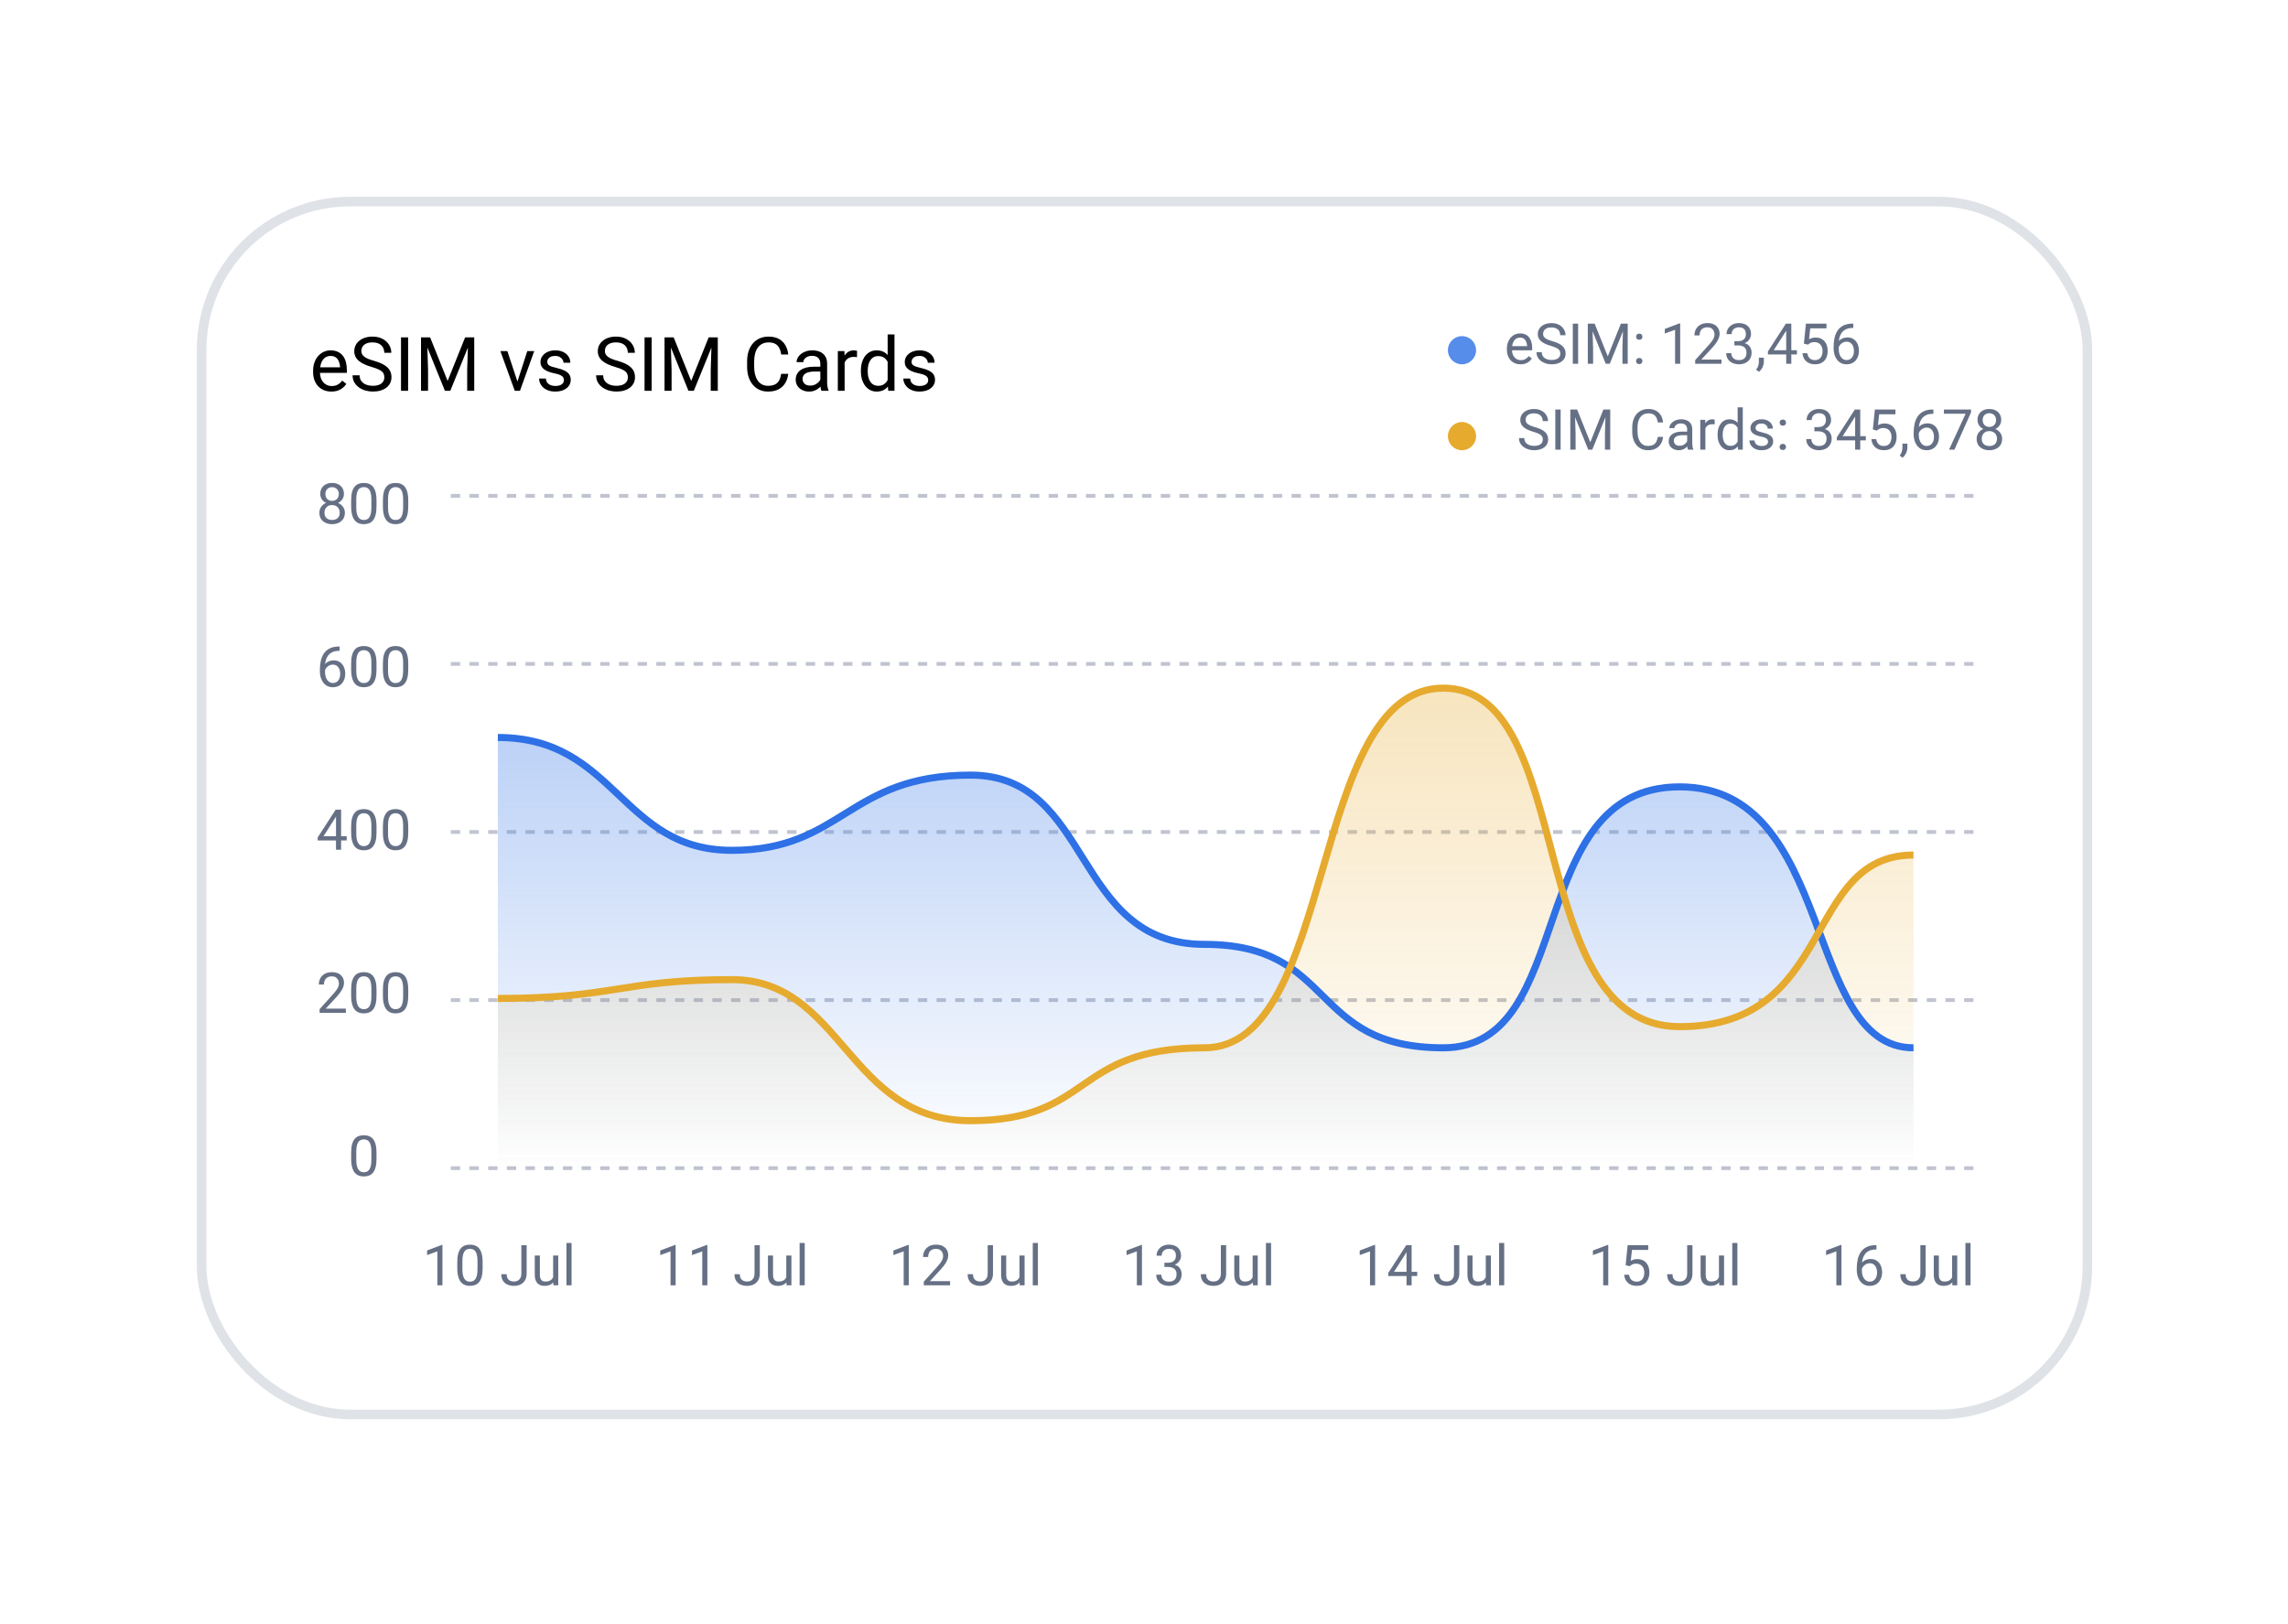 <svg width="169" height="120" viewBox="0 0 169 120" fill="none" xmlns="http://www.w3.org/2000/svg">
<g filter="url(#filter0_d_594_23062)">
<rect x="11" y="11" width="140" height="90.323" rx="11.326" fill="white"/>
<rect x="11.354" y="11.354" width="139.292" height="89.615" rx="10.972" stroke="#DFE2E7" stroke-width="0.708"/>
<path d="M20.938 25.392C20.734 25.392 20.548 25.357 20.382 25.289C20.217 25.218 20.075 25.119 19.956 24.993C19.838 24.866 19.748 24.716 19.684 24.542C19.621 24.369 19.589 24.178 19.589 23.972L19.589 23.858C19.589 23.619 19.625 23.407 19.695 23.221C19.766 23.032 19.862 22.873 19.983 22.743C20.104 22.613 20.242 22.514 20.395 22.447C20.549 22.38 20.708 22.347 20.873 22.347C21.083 22.347 21.264 22.383 21.416 22.455C21.57 22.527 21.695 22.629 21.793 22.759C21.891 22.887 21.963 23.04 22.01 23.215C22.057 23.389 22.081 23.579 22.081 23.785L22.081 24.01L19.888 24.01L19.888 23.6L21.579 23.6L21.579 23.562C21.572 23.432 21.544 23.305 21.497 23.183C21.452 23.059 21.38 22.958 21.28 22.878C21.181 22.799 21.045 22.759 20.873 22.759C20.759 22.759 20.654 22.784 20.558 22.832C20.462 22.879 20.38 22.95 20.311 23.044C20.242 23.138 20.189 23.253 20.151 23.389C20.113 23.524 20.094 23.681 20.094 23.858L20.094 23.972C20.094 24.112 20.113 24.243 20.151 24.366C20.191 24.487 20.248 24.594 20.322 24.686C20.398 24.778 20.489 24.851 20.596 24.903C20.705 24.956 20.828 24.982 20.965 24.982C21.143 24.982 21.293 24.946 21.416 24.873C21.539 24.801 21.646 24.704 21.739 24.583L22.043 24.825C21.98 24.92 21.899 25.012 21.801 25.099C21.703 25.185 21.583 25.256 21.44 25.31C21.299 25.364 21.132 25.392 20.938 25.392ZM24.849 24.339C24.849 24.246 24.835 24.165 24.806 24.094C24.779 24.022 24.73 23.957 24.659 23.899C24.59 23.841 24.494 23.786 24.371 23.733C24.25 23.681 24.096 23.628 23.91 23.573C23.715 23.515 23.538 23.451 23.381 23.381C23.223 23.308 23.089 23.226 22.976 23.134C22.864 23.041 22.778 22.936 22.719 22.816C22.659 22.697 22.629 22.56 22.629 22.406C22.629 22.253 22.661 22.11 22.724 21.98C22.787 21.85 22.878 21.737 22.995 21.641C23.115 21.543 23.257 21.467 23.422 21.413C23.586 21.359 23.77 21.331 23.973 21.331C24.269 21.331 24.521 21.389 24.727 21.503C24.935 21.615 25.093 21.762 25.202 21.945C25.311 22.126 25.365 22.319 25.365 22.526L24.844 22.526C24.844 22.377 24.812 22.246 24.749 22.132C24.685 22.016 24.589 21.926 24.461 21.861C24.332 21.794 24.17 21.76 23.973 21.76C23.786 21.76 23.632 21.788 23.511 21.845C23.39 21.901 23.299 21.977 23.24 22.072C23.182 22.168 23.153 22.278 23.153 22.401C23.153 22.484 23.17 22.56 23.204 22.629C23.241 22.696 23.296 22.758 23.37 22.816C23.446 22.874 23.542 22.927 23.658 22.976C23.775 23.025 23.916 23.072 24.078 23.117C24.303 23.181 24.496 23.251 24.659 23.329C24.822 23.407 24.956 23.495 25.061 23.592C25.168 23.688 25.246 23.798 25.297 23.921C25.349 24.042 25.376 24.179 25.376 24.333C25.376 24.494 25.343 24.64 25.278 24.77C25.213 24.9 25.12 25.012 24.998 25.104C24.877 25.196 24.732 25.268 24.561 25.318C24.393 25.367 24.205 25.392 23.997 25.392C23.814 25.392 23.634 25.366 23.457 25.316C23.281 25.265 23.121 25.189 22.976 25.088C22.834 24.986 22.719 24.861 22.632 24.713C22.547 24.563 22.504 24.389 22.504 24.192L23.025 24.192C23.025 24.328 23.052 24.445 23.104 24.542C23.156 24.638 23.228 24.718 23.318 24.781C23.411 24.844 23.515 24.891 23.631 24.922C23.748 24.951 23.87 24.966 23.997 24.966C24.18 24.966 24.334 24.94 24.461 24.89C24.588 24.839 24.683 24.767 24.749 24.672C24.816 24.578 24.849 24.467 24.849 24.339ZM26.605 21.386L26.605 25.337L26.081 25.337L26.081 21.386L26.605 21.386ZM27.723 21.386L28.231 21.386L29.525 24.607L30.817 21.386L31.328 21.386L29.721 25.337L29.325 25.337L27.723 21.386ZM27.558 21.386L28.006 21.386L28.079 23.796L28.079 25.337L27.558 25.337L27.558 21.386ZM31.043 21.386L31.49 21.386L31.49 25.337L30.969 25.337L30.969 23.796L31.043 21.386ZM34.606 24.884L35.409 22.401L35.922 22.401L34.867 25.337L34.53 25.337L34.606 24.884ZM33.936 22.401L34.763 24.898L34.82 25.337L34.484 25.337L33.42 22.401L33.936 22.401ZM38.115 24.558C38.115 24.486 38.099 24.419 38.066 24.358C38.036 24.294 37.971 24.237 37.874 24.187C37.778 24.134 37.633 24.089 37.439 24.051C37.277 24.017 37.129 23.976 36.997 23.929C36.867 23.882 36.755 23.825 36.663 23.758C36.573 23.691 36.503 23.612 36.454 23.522C36.405 23.431 36.381 23.325 36.381 23.204C36.381 23.088 36.406 22.979 36.457 22.876C36.509 22.773 36.583 22.681 36.677 22.602C36.773 22.522 36.888 22.46 37.022 22.414C37.155 22.369 37.305 22.347 37.469 22.347C37.705 22.347 37.905 22.388 38.072 22.471C38.238 22.555 38.366 22.666 38.455 22.805C38.543 22.943 38.587 23.096 38.587 23.264L38.085 23.264C38.085 23.183 38.061 23.104 38.012 23.028C37.965 22.95 37.895 22.886 37.803 22.835C37.713 22.784 37.601 22.759 37.469 22.759C37.33 22.759 37.217 22.781 37.13 22.824C37.045 22.866 36.983 22.919 36.943 22.984C36.905 23.049 36.886 23.118 36.886 23.191C36.886 23.245 36.895 23.294 36.913 23.337C36.933 23.379 36.967 23.418 37.016 23.454C37.065 23.488 37.134 23.521 37.222 23.552C37.311 23.582 37.424 23.613 37.562 23.644C37.802 23.698 38 23.763 38.156 23.839C38.312 23.915 38.427 24.008 38.503 24.119C38.579 24.229 38.617 24.363 38.617 24.52C38.617 24.649 38.59 24.767 38.536 24.873C38.483 24.98 38.407 25.072 38.305 25.15C38.206 25.226 38.086 25.286 37.947 25.329C37.809 25.371 37.655 25.392 37.483 25.392C37.224 25.392 37.005 25.346 36.826 25.253C36.647 25.161 36.511 25.042 36.419 24.895C36.327 24.748 36.281 24.594 36.281 24.431L36.785 24.431C36.793 24.568 36.832 24.678 36.905 24.759C36.977 24.839 37.066 24.896 37.171 24.93C37.276 24.963 37.38 24.979 37.483 24.979C37.62 24.979 37.735 24.961 37.828 24.925C37.922 24.889 37.993 24.839 38.042 24.776C38.091 24.712 38.115 24.64 38.115 24.558ZM42.838 24.339C42.838 24.246 42.823 24.165 42.794 24.094C42.767 24.022 42.718 23.957 42.648 23.899C42.579 23.841 42.483 23.786 42.36 23.733C42.239 23.681 42.085 23.628 41.899 23.573C41.703 23.515 41.527 23.451 41.369 23.381C41.212 23.308 41.077 23.226 40.965 23.134C40.853 23.041 40.767 22.936 40.707 22.816C40.647 22.697 40.617 22.56 40.617 22.406C40.617 22.253 40.649 22.11 40.712 21.98C40.776 21.85 40.866 21.737 40.984 21.641C41.103 21.543 41.245 21.467 41.41 21.413C41.575 21.359 41.758 21.331 41.961 21.331C42.258 21.331 42.509 21.389 42.715 21.503C42.924 21.615 43.082 21.762 43.19 21.945C43.299 22.126 43.353 22.319 43.353 22.526L42.832 22.526C42.832 22.377 42.8 22.246 42.737 22.132C42.674 22.016 42.578 21.926 42.45 21.861C42.321 21.794 42.158 21.76 41.961 21.76C41.775 21.76 41.621 21.788 41.5 21.845C41.378 21.901 41.288 21.977 41.228 22.072C41.17 22.168 41.141 22.278 41.141 22.401C41.141 22.484 41.158 22.56 41.193 22.629C41.229 22.696 41.284 22.758 41.358 22.816C41.434 22.874 41.53 22.927 41.646 22.976C41.764 23.025 41.904 23.072 42.067 23.117C42.291 23.181 42.485 23.251 42.648 23.329C42.81 23.407 42.944 23.495 43.049 23.592C43.156 23.688 43.235 23.798 43.285 23.921C43.338 24.042 43.364 24.179 43.364 24.333C43.364 24.494 43.332 24.64 43.266 24.77C43.201 24.9 43.108 25.012 42.987 25.104C42.866 25.196 42.72 25.268 42.55 25.318C42.382 25.367 42.194 25.392 41.985 25.392C41.803 25.392 41.623 25.366 41.445 25.316C41.27 25.265 41.11 25.189 40.965 25.088C40.822 24.986 40.707 24.861 40.62 24.713C40.535 24.563 40.493 24.389 40.493 24.192L41.014 24.192C41.014 24.328 41.04 24.445 41.093 24.542C41.145 24.638 41.216 24.718 41.307 24.781C41.399 24.844 41.503 24.891 41.619 24.922C41.737 24.951 41.859 24.966 41.985 24.966C42.168 24.966 42.323 24.94 42.45 24.89C42.576 24.839 42.672 24.767 42.737 24.672C42.804 24.578 42.838 24.467 42.838 24.339ZM44.594 21.386L44.594 25.337L44.07 25.337L44.07 21.386L44.594 21.386ZM45.712 21.386L46.219 21.386L47.514 24.607L48.806 21.386L49.316 21.386L47.709 25.337L47.313 25.337L45.712 21.386ZM45.546 21.386L45.994 21.386L46.067 23.796L46.067 25.337L45.546 25.337L45.546 21.386ZM49.031 21.386L49.479 21.386L49.479 25.337L48.958 25.337L48.958 23.796L49.031 21.386ZM54.163 24.081L54.684 24.081C54.657 24.331 54.586 24.554 54.47 24.751C54.354 24.948 54.19 25.105 53.979 25.221C53.767 25.335 53.503 25.392 53.186 25.392C52.955 25.392 52.744 25.348 52.554 25.261C52.366 25.175 52.204 25.052 52.068 24.892C51.932 24.731 51.827 24.539 51.753 24.314C51.681 24.088 51.645 23.837 51.645 23.56L51.645 23.166C51.645 22.889 51.681 22.639 51.753 22.414C51.827 22.188 51.933 21.995 52.071 21.834C52.21 21.673 52.377 21.549 52.573 21.462C52.768 21.375 52.988 21.331 53.232 21.331C53.531 21.331 53.783 21.388 53.989 21.5C54.196 21.612 54.356 21.768 54.47 21.967C54.586 22.164 54.657 22.393 54.684 22.653L54.163 22.653C54.138 22.469 54.091 22.31 54.022 22.178C53.953 22.044 53.856 21.941 53.729 21.869C53.602 21.797 53.437 21.76 53.232 21.76C53.057 21.76 52.902 21.794 52.768 21.861C52.636 21.928 52.525 22.023 52.434 22.146C52.346 22.269 52.279 22.416 52.234 22.588C52.188 22.76 52.166 22.951 52.166 23.161L52.166 23.56C52.166 23.753 52.186 23.935 52.225 24.105C52.267 24.275 52.329 24.425 52.413 24.553C52.496 24.681 52.602 24.783 52.73 24.857C52.859 24.929 53.011 24.966 53.186 24.966C53.409 24.966 53.586 24.93 53.718 24.86C53.85 24.789 53.95 24.688 54.017 24.556C54.085 24.424 54.134 24.265 54.163 24.081ZM57.054 24.835L57.054 23.324C57.054 23.208 57.03 23.107 56.983 23.022C56.938 22.936 56.869 22.869 56.777 22.822C56.684 22.774 56.571 22.751 56.435 22.751C56.308 22.751 56.197 22.773 56.101 22.816C56.007 22.86 55.933 22.916 55.879 22.987C55.826 23.058 55.8 23.134 55.8 23.215L55.298 23.215C55.298 23.11 55.325 23.006 55.379 22.903C55.433 22.8 55.511 22.707 55.612 22.623C55.716 22.538 55.839 22.471 55.982 22.422C56.126 22.372 56.287 22.347 56.465 22.347C56.678 22.347 56.866 22.383 57.029 22.455C57.194 22.527 57.322 22.637 57.415 22.784C57.509 22.928 57.556 23.11 57.556 23.329L57.556 24.697C57.556 24.795 57.564 24.899 57.58 25.009C57.598 25.119 57.624 25.214 57.659 25.294L57.659 25.337L57.135 25.337C57.11 25.279 57.09 25.203 57.075 25.107C57.061 25.009 57.054 24.919 57.054 24.835ZM57.141 23.557L57.146 23.91L56.638 23.91C56.495 23.91 56.368 23.922 56.256 23.945C56.144 23.967 56.05 24 55.974 24.046C55.898 24.091 55.84 24.148 55.8 24.216C55.76 24.284 55.74 24.362 55.74 24.453C55.74 24.545 55.761 24.629 55.803 24.705C55.844 24.781 55.907 24.842 55.99 24.887C56.075 24.93 56.179 24.952 56.302 24.952C56.456 24.952 56.591 24.919 56.709 24.854C56.827 24.789 56.92 24.71 56.989 24.616C57.059 24.521 57.097 24.43 57.102 24.341L57.317 24.583C57.304 24.659 57.27 24.743 57.214 24.835C57.158 24.928 57.083 25.016 56.989 25.101C56.896 25.184 56.786 25.254 56.657 25.31C56.531 25.364 56.388 25.392 56.229 25.392C56.03 25.392 55.855 25.353 55.705 25.275C55.556 25.197 55.441 25.093 55.357 24.963C55.276 24.831 55.235 24.683 55.235 24.52C55.235 24.363 55.266 24.225 55.328 24.105C55.389 23.984 55.478 23.884 55.593 23.804C55.709 23.723 55.849 23.661 56.011 23.619C56.174 23.578 56.356 23.557 56.557 23.557L57.141 23.557ZM58.848 22.862L58.848 25.337L58.346 25.337L58.346 22.401L58.834 22.401L58.848 22.862ZM59.765 22.384L59.762 22.851C59.721 22.842 59.681 22.837 59.643 22.835C59.607 22.831 59.565 22.83 59.518 22.83C59.402 22.83 59.3 22.848 59.211 22.884C59.123 22.92 59.047 22.971 58.986 23.036C58.925 23.101 58.876 23.179 58.84 23.269C58.805 23.358 58.782 23.456 58.772 23.562L58.63 23.644C58.63 23.466 58.648 23.3 58.682 23.145C58.718 22.989 58.773 22.851 58.848 22.732C58.922 22.611 59.016 22.517 59.13 22.45C59.246 22.381 59.383 22.347 59.542 22.347C59.579 22.347 59.62 22.351 59.667 22.36C59.714 22.367 59.747 22.375 59.765 22.384ZM62.026 24.767L62.026 21.169L62.531 21.169L62.531 25.337L62.069 25.337L62.026 24.767ZM60.05 23.902L60.05 23.845C60.05 23.62 60.077 23.417 60.131 23.234C60.187 23.049 60.266 22.891 60.367 22.759C60.471 22.627 60.593 22.526 60.734 22.455C60.877 22.383 61.036 22.347 61.212 22.347C61.396 22.347 61.557 22.379 61.695 22.444C61.834 22.508 61.952 22.601 62.047 22.724C62.145 22.845 62.222 22.992 62.278 23.163C62.334 23.335 62.373 23.53 62.395 23.747L62.395 23.997C62.375 24.212 62.336 24.406 62.278 24.578C62.222 24.749 62.145 24.896 62.047 25.017C61.952 25.138 61.834 25.232 61.695 25.297C61.555 25.36 61.392 25.392 61.206 25.392C61.034 25.392 60.877 25.355 60.734 25.28C60.593 25.206 60.471 25.102 60.367 24.968C60.266 24.834 60.187 24.677 60.131 24.496C60.077 24.313 60.05 24.115 60.05 23.902ZM60.555 23.845L60.555 23.902C60.555 24.048 60.569 24.186 60.598 24.314C60.629 24.443 60.676 24.556 60.739 24.654C60.803 24.751 60.883 24.828 60.981 24.884C61.078 24.938 61.195 24.966 61.331 24.966C61.497 24.966 61.634 24.93 61.741 24.86C61.849 24.789 61.936 24.696 62.001 24.58C62.066 24.464 62.117 24.339 62.153 24.203L62.153 23.549C62.132 23.449 62.1 23.354 62.058 23.261C62.019 23.167 61.966 23.084 61.901 23.012C61.838 22.937 61.759 22.878 61.665 22.835C61.572 22.792 61.463 22.77 61.336 22.77C61.199 22.77 61.08 22.799 60.981 22.857C60.883 22.913 60.803 22.991 60.739 23.09C60.676 23.188 60.629 23.302 60.598 23.432C60.569 23.561 60.555 23.698 60.555 23.845ZM65.022 24.558C65.022 24.486 65.006 24.419 64.973 24.358C64.942 24.294 64.878 24.237 64.781 24.187C64.685 24.134 64.54 24.089 64.346 24.051C64.183 24.017 64.036 23.976 63.904 23.929C63.774 23.882 63.662 23.825 63.57 23.758C63.48 23.691 63.41 23.612 63.361 23.522C63.312 23.431 63.288 23.325 63.288 23.204C63.288 23.088 63.313 22.979 63.364 22.876C63.416 22.773 63.489 22.681 63.584 22.602C63.679 22.522 63.794 22.46 63.928 22.414C64.062 22.369 64.211 22.347 64.376 22.347C64.611 22.347 64.812 22.388 64.979 22.471C65.145 22.555 65.273 22.666 65.361 22.805C65.45 22.943 65.494 23.096 65.494 23.264L64.992 23.264C64.992 23.183 64.968 23.104 64.919 23.028C64.872 22.95 64.802 22.886 64.71 22.835C64.619 22.784 64.508 22.759 64.376 22.759C64.237 22.759 64.124 22.781 64.037 22.824C63.952 22.866 63.889 22.919 63.85 22.984C63.812 23.049 63.793 23.118 63.793 23.191C63.793 23.245 63.802 23.294 63.82 23.337C63.84 23.379 63.874 23.418 63.923 23.454C63.972 23.488 64.04 23.521 64.129 23.552C64.218 23.582 64.331 23.613 64.468 23.644C64.709 23.698 64.907 23.763 65.063 23.839C65.218 23.915 65.334 24.008 65.41 24.119C65.486 24.229 65.524 24.363 65.524 24.52C65.524 24.649 65.497 24.767 65.443 24.873C65.39 24.98 65.313 25.072 65.212 25.15C65.112 25.226 64.993 25.286 64.854 25.329C64.716 25.371 64.561 25.392 64.39 25.392C64.131 25.392 63.912 25.346 63.733 25.253C63.554 25.161 63.418 25.042 63.326 24.895C63.233 24.748 63.187 24.594 63.187 24.431L63.692 24.431C63.699 24.568 63.739 24.678 63.812 24.759C63.884 24.839 63.973 24.896 64.078 24.93C64.183 24.963 64.287 24.979 64.39 24.979C64.527 24.979 64.642 24.961 64.734 24.925C64.828 24.889 64.9 24.839 64.949 24.776C64.998 24.712 65.022 24.64 65.022 24.558Z" fill="black"/>
<path d="M29.142 88.447V91.427H28.766V88.917L28.006 89.194V88.854L29.083 88.447H29.142ZM32.11 89.709V90.161C32.11 90.404 32.088 90.609 32.045 90.775C32.001 90.942 31.939 91.077 31.858 91.178C31.776 91.28 31.678 91.354 31.562 91.4C31.448 91.445 31.32 91.468 31.176 91.468C31.062 91.468 30.956 91.453 30.86 91.425C30.764 91.396 30.677 91.351 30.6 91.288C30.524 91.225 30.458 91.142 30.404 91.04C30.35 90.938 30.308 90.815 30.28 90.67C30.252 90.524 30.237 90.355 30.237 90.161V89.709C30.237 89.466 30.259 89.262 30.302 89.098C30.347 88.934 30.41 88.802 30.492 88.703C30.573 88.603 30.671 88.531 30.785 88.488C30.9 88.444 31.029 88.422 31.172 88.422C31.287 88.422 31.393 88.437 31.489 88.465C31.587 88.492 31.674 88.536 31.75 88.597C31.826 88.657 31.89 88.737 31.943 88.838C31.997 88.937 32.039 89.058 32.067 89.202C32.096 89.346 32.11 89.515 32.11 89.709ZM31.731 90.222V89.646C31.731 89.513 31.723 89.396 31.707 89.296C31.692 89.194 31.67 89.107 31.64 89.035C31.61 88.963 31.572 88.905 31.526 88.86C31.481 88.815 31.429 88.783 31.369 88.762C31.311 88.741 31.245 88.73 31.172 88.73C31.082 88.73 31.003 88.747 30.933 88.781C30.864 88.813 30.806 88.865 30.758 88.937C30.712 89.009 30.677 89.104 30.652 89.22C30.628 89.337 30.616 89.479 30.616 89.646V90.222C30.616 90.355 30.623 90.472 30.638 90.574C30.654 90.676 30.678 90.764 30.709 90.839C30.741 90.912 30.779 90.972 30.823 91.02C30.868 91.067 30.92 91.103 30.978 91.126C31.038 91.147 31.104 91.158 31.176 91.158C31.268 91.158 31.349 91.141 31.418 91.105C31.487 91.07 31.545 91.015 31.591 90.94C31.638 90.864 31.674 90.767 31.697 90.649C31.72 90.53 31.731 90.387 31.731 90.222ZM34.97 90.562V88.463H35.361V90.562C35.361 90.757 35.321 90.922 35.24 91.056C35.16 91.191 35.05 91.293 34.909 91.364C34.769 91.433 34.608 91.468 34.426 91.468C34.245 91.468 34.083 91.436 33.942 91.374C33.801 91.311 33.69 91.216 33.61 91.089C33.53 90.961 33.49 90.801 33.49 90.606H33.883C33.883 90.731 33.906 90.834 33.952 90.914C33.998 90.994 34.062 91.053 34.143 91.091C34.226 91.129 34.321 91.148 34.426 91.148C34.529 91.148 34.622 91.126 34.703 91.083C34.786 91.038 34.851 90.972 34.899 90.885C34.946 90.797 34.97 90.689 34.97 90.562ZM37.317 90.918V89.224H37.695V91.427H37.335L37.317 90.918ZM37.388 90.454L37.545 90.45C37.545 90.596 37.529 90.732 37.498 90.857C37.468 90.98 37.419 91.088 37.351 91.178C37.283 91.269 37.195 91.341 37.085 91.392C36.975 91.442 36.841 91.468 36.684 91.468C36.577 91.468 36.478 91.452 36.389 91.421C36.3 91.389 36.224 91.341 36.161 91.276C36.097 91.211 36.047 91.126 36.012 91.022C35.978 90.917 35.961 90.792 35.961 90.645V89.224H36.338V90.649C36.338 90.748 36.349 90.83 36.37 90.896C36.393 90.959 36.424 91.01 36.462 91.048C36.501 91.085 36.545 91.111 36.592 91.126C36.641 91.141 36.691 91.148 36.743 91.148C36.903 91.148 37.03 91.118 37.123 91.056C37.217 90.994 37.284 90.91 37.325 90.806C37.367 90.7 37.388 90.583 37.388 90.454ZM38.678 88.3V91.427H38.3V88.3H38.678Z" fill="#667085"/>
<path d="M46.365 88.447V91.427H45.988V88.917L45.229 89.194V88.854L46.306 88.447H46.365ZM48.71 88.447V91.427H48.333V88.917L47.574 89.194V88.854L48.651 88.447H48.71ZM52.193 90.562V88.463H52.583V90.562C52.583 90.757 52.543 90.922 52.463 91.056C52.383 91.191 52.273 91.293 52.131 91.364C51.992 91.433 51.831 91.468 51.649 91.468C51.467 91.468 51.306 91.436 51.164 91.374C51.023 91.311 50.913 91.216 50.833 91.089C50.753 90.961 50.713 90.801 50.713 90.606H51.105C51.105 90.731 51.129 90.834 51.175 90.914C51.221 90.994 51.285 91.053 51.366 91.091C51.449 91.129 51.543 91.148 51.649 91.148C51.752 91.148 51.844 91.126 51.926 91.083C52.009 91.038 52.074 90.972 52.121 90.885C52.169 90.797 52.193 90.689 52.193 90.562ZM54.539 90.918V89.224H54.918V91.427H54.558L54.539 90.918ZM54.611 90.454L54.767 90.45C54.767 90.596 54.752 90.732 54.721 90.857C54.691 90.98 54.642 91.088 54.574 91.178C54.506 91.269 54.417 91.341 54.307 91.392C54.197 91.442 54.064 91.468 53.906 91.468C53.799 91.468 53.701 91.452 53.611 91.421C53.523 91.389 53.447 91.341 53.383 91.276C53.319 91.211 53.27 91.126 53.235 91.022C53.201 90.917 53.184 90.792 53.184 90.645V89.224H53.56V90.649C53.56 90.748 53.571 90.83 53.593 90.896C53.616 90.959 53.647 91.01 53.684 91.048C53.724 91.085 53.767 91.111 53.815 91.126C53.864 91.141 53.914 91.148 53.965 91.148C54.126 91.148 54.252 91.118 54.346 91.056C54.44 90.994 54.507 90.91 54.548 90.806C54.59 90.7 54.611 90.583 54.611 90.454ZM55.901 88.3V91.427H55.523V88.3H55.901Z" fill="#667085"/>
<path d="M63.587 88.447V91.427H63.211V88.917L62.452 89.194V88.854L63.528 88.447H63.587ZM66.637 91.118V91.427H64.697V91.156L65.668 90.075C65.787 89.942 65.879 89.83 65.945 89.737C66.011 89.644 66.057 89.56 66.083 89.487C66.11 89.412 66.124 89.336 66.124 89.259C66.124 89.161 66.103 89.073 66.063 88.994C66.023 88.914 65.965 88.851 65.888 88.803C65.81 88.756 65.717 88.732 65.607 88.732C65.475 88.732 65.365 88.758 65.277 88.809C65.19 88.859 65.125 88.93 65.082 89.021C65.038 89.112 65.016 89.216 65.016 89.334H64.64C64.64 89.167 64.676 89.015 64.75 88.876C64.823 88.738 64.932 88.628 65.075 88.547C65.219 88.464 65.396 88.422 65.607 88.422C65.794 88.422 65.954 88.456 66.087 88.522C66.22 88.587 66.322 88.68 66.392 88.799C66.464 88.917 66.5 89.055 66.5 89.214C66.5 89.301 66.485 89.389 66.456 89.479C66.427 89.567 66.387 89.655 66.335 89.743C66.285 89.832 66.226 89.918 66.158 90.004C66.092 90.09 66.021 90.174 65.945 90.256L65.151 91.118H66.637ZM69.415 90.562V88.463H69.806V90.562C69.806 90.757 69.766 90.922 69.686 91.056C69.606 91.191 69.495 91.293 69.354 91.364C69.214 91.433 69.053 91.468 68.872 91.468C68.69 91.468 68.528 91.436 68.387 91.374C68.246 91.311 68.135 91.216 68.055 91.089C67.975 90.961 67.935 90.801 67.935 90.606H68.328C68.328 90.731 68.351 90.834 68.397 90.914C68.444 90.994 68.507 91.053 68.589 91.091C68.671 91.129 68.766 91.148 68.872 91.148C68.975 91.148 69.067 91.126 69.148 91.083C69.231 91.038 69.296 90.972 69.344 90.885C69.391 90.797 69.415 90.689 69.415 90.562ZM71.762 90.918V89.224H72.141V91.427H71.78L71.762 90.918ZM71.833 90.454L71.99 90.45C71.99 90.596 71.974 90.732 71.943 90.857C71.913 90.98 71.865 91.088 71.797 91.178C71.729 91.269 71.64 91.341 71.53 91.392C71.42 91.442 71.286 91.468 71.129 91.468C71.022 91.468 70.923 91.452 70.834 91.421C70.746 91.389 70.67 91.341 70.606 91.276C70.542 91.211 70.493 91.126 70.457 91.022C70.423 90.917 70.406 90.792 70.406 90.645V89.224H70.783V90.649C70.783 90.748 70.794 90.83 70.816 90.896C70.839 90.959 70.869 91.01 70.907 91.048C70.947 91.085 70.99 91.111 71.037 91.126C71.086 91.141 71.136 91.148 71.188 91.148C71.348 91.148 71.475 91.118 71.569 91.056C71.662 90.994 71.73 90.91 71.77 90.806C71.812 90.7 71.833 90.583 71.833 90.454ZM73.124 88.3V91.427H72.745V88.3H73.124Z" fill="#667085"/>
<path d="M80.81 88.447V91.427H80.433V88.917L79.674 89.194V88.854L80.751 88.447H80.81ZM82.467 89.76H82.736C82.867 89.76 82.976 89.738 83.061 89.695C83.148 89.65 83.213 89.59 83.255 89.513C83.298 89.436 83.32 89.349 83.32 89.253C83.32 89.139 83.301 89.043 83.263 88.966C83.225 88.889 83.168 88.83 83.092 88.791C83.016 88.751 82.92 88.732 82.803 88.732C82.697 88.732 82.603 88.753 82.522 88.795C82.442 88.836 82.379 88.894 82.333 88.97C82.288 89.046 82.266 89.135 82.266 89.239H81.889C81.889 89.088 81.927 88.951 82.003 88.828C82.079 88.704 82.185 88.606 82.323 88.532C82.461 88.459 82.621 88.422 82.803 88.422C82.982 88.422 83.139 88.454 83.273 88.518C83.407 88.581 83.512 88.674 83.587 88.799C83.661 88.922 83.698 89.076 83.698 89.261C83.698 89.336 83.681 89.416 83.646 89.501C83.612 89.585 83.558 89.664 83.485 89.737C83.413 89.811 83.319 89.871 83.204 89.918C83.088 89.965 82.95 89.988 82.789 89.988H82.467V89.76ZM82.467 90.069V89.843H82.789C82.977 89.843 83.133 89.866 83.257 89.91C83.38 89.955 83.477 90.015 83.548 90.09C83.62 90.164 83.67 90.246 83.698 90.336C83.728 90.424 83.743 90.512 83.743 90.6C83.743 90.739 83.719 90.862 83.672 90.969C83.626 91.076 83.56 91.167 83.475 91.242C83.391 91.316 83.291 91.373 83.177 91.411C83.063 91.449 82.939 91.468 82.805 91.468C82.676 91.468 82.555 91.449 82.441 91.413C82.328 91.376 82.228 91.323 82.141 91.254C82.055 91.183 81.987 91.097 81.938 90.995C81.889 90.892 81.865 90.775 81.865 90.643H82.241C82.241 90.746 82.263 90.837 82.308 90.914C82.354 90.991 82.419 91.052 82.504 91.095C82.589 91.137 82.69 91.158 82.805 91.158C82.92 91.158 83.019 91.138 83.102 91.099C83.186 91.058 83.251 90.997 83.296 90.916C83.342 90.835 83.365 90.732 83.365 90.609C83.365 90.485 83.339 90.384 83.287 90.305C83.236 90.225 83.162 90.166 83.067 90.128C82.974 90.089 82.863 90.069 82.736 90.069H82.467ZM86.638 90.562V88.463H87.029V90.562C87.029 90.757 86.989 90.922 86.909 91.056C86.828 91.191 86.718 91.293 86.577 91.364C86.437 91.433 86.276 91.468 86.094 91.468C85.912 91.468 85.751 91.436 85.61 91.374C85.469 91.311 85.358 91.216 85.278 91.089C85.198 90.961 85.158 90.801 85.158 90.606H85.551C85.551 90.731 85.574 90.834 85.62 90.914C85.666 90.994 85.73 91.053 85.811 91.091C85.894 91.129 85.988 91.148 86.094 91.148C86.197 91.148 86.29 91.126 86.371 91.083C86.454 91.038 86.519 90.972 86.567 90.885C86.614 90.797 86.638 90.689 86.638 90.562ZM88.985 90.918V89.224H89.363V91.427H89.003L88.985 90.918ZM89.056 90.454L89.213 90.45C89.213 90.596 89.197 90.732 89.166 90.857C89.136 90.98 89.087 91.088 89.019 91.178C88.951 91.269 88.863 91.341 88.753 91.392C88.643 91.442 88.509 91.468 88.352 91.468C88.245 91.468 88.146 91.452 88.056 91.421C87.968 91.389 87.892 91.341 87.829 91.276C87.765 91.211 87.715 91.126 87.68 91.022C87.646 90.917 87.629 90.792 87.629 90.645V89.224H88.006V90.649C88.006 90.748 88.016 90.83 88.038 90.896C88.061 90.959 88.092 91.01 88.13 91.048C88.169 91.085 88.213 91.111 88.26 91.126C88.309 91.141 88.359 91.148 88.411 91.148C88.571 91.148 88.698 91.118 88.791 91.056C88.885 90.994 88.952 90.91 88.993 90.806C89.035 90.7 89.056 90.583 89.056 90.454ZM90.347 88.3V91.427H89.968V88.3H90.347Z" fill="#667085"/>
<path d="M98.032 88.447V91.427H97.655V88.917L96.896 89.194V88.854L97.973 88.447H98.032ZM101.142 90.429V90.739H99.001V90.517L100.328 88.463H100.635L100.305 89.058L99.428 90.429H101.142ZM100.729 88.463V91.427H100.352V88.463H100.729ZM103.859 90.562V88.463H104.25V90.562C104.25 90.757 104.21 90.922 104.13 91.056C104.05 91.191 103.94 91.293 103.798 91.364C103.659 91.433 103.498 91.468 103.316 91.468C103.134 91.468 102.973 91.436 102.832 91.374C102.69 91.311 102.58 91.216 102.5 91.089C102.42 90.961 102.38 90.801 102.38 90.606H102.772C102.772 90.731 102.796 90.834 102.842 90.914C102.888 90.994 102.952 91.053 103.033 91.091C103.116 91.129 103.21 91.148 103.316 91.148C103.419 91.148 103.511 91.126 103.593 91.083C103.676 91.038 103.741 90.972 103.788 90.885C103.836 90.797 103.859 90.689 103.859 90.562ZM106.206 90.918V89.224H106.585V91.427H106.225L106.206 90.918ZM106.278 90.454L106.434 90.45C106.434 90.596 106.419 90.732 106.388 90.857C106.358 90.98 106.309 91.088 106.241 91.178C106.173 91.269 106.084 91.341 105.974 91.392C105.864 91.442 105.731 91.468 105.573 91.468C105.466 91.468 105.368 91.452 105.278 91.421C105.19 91.389 105.114 91.341 105.05 91.276C104.986 91.211 104.937 91.126 104.902 91.022C104.868 90.917 104.851 90.792 104.851 90.645V89.224H105.227V90.649C105.227 90.748 105.238 90.83 105.26 90.896C105.283 90.959 105.313 91.01 105.351 91.048C105.391 91.085 105.434 91.111 105.482 91.126C105.531 91.141 105.581 91.148 105.632 91.148C105.793 91.148 105.919 91.118 106.013 91.056C106.107 90.994 106.174 90.91 106.215 90.806C106.257 90.7 106.278 90.583 106.278 90.454ZM107.568 88.3V91.427H107.19V88.3H107.568Z" fill="#667085"/>
<path d="M115.254 88.447V91.427H114.878V88.917L114.119 89.194V88.854L115.195 88.447H115.254ZM116.838 90.016L116.537 89.939L116.685 88.463H118.206V88.811H117.005L116.915 89.617C116.97 89.586 117.038 89.557 117.121 89.53C117.205 89.503 117.301 89.489 117.41 89.489C117.547 89.489 117.67 89.513 117.778 89.56C117.887 89.606 117.979 89.673 118.055 89.76C118.133 89.847 118.192 89.951 118.232 90.073C118.273 90.195 118.293 90.332 118.293 90.482C118.293 90.625 118.274 90.756 118.234 90.875C118.196 90.995 118.139 91.099 118.061 91.189C117.984 91.277 117.886 91.345 117.768 91.394C117.652 91.443 117.514 91.468 117.355 91.468C117.236 91.468 117.122 91.451 117.015 91.419C116.909 91.385 116.814 91.334 116.73 91.266C116.647 91.197 116.58 91.111 116.527 91.01C116.475 90.906 116.442 90.786 116.429 90.647H116.787C116.803 90.758 116.836 90.852 116.885 90.928C116.934 91.004 116.998 91.062 117.076 91.101C117.156 91.139 117.249 91.158 117.355 91.158C117.445 91.158 117.524 91.143 117.593 91.111C117.662 91.08 117.721 91.035 117.768 90.977C117.816 90.919 117.852 90.848 117.876 90.765C117.902 90.683 117.915 90.59 117.915 90.486C117.915 90.393 117.902 90.306 117.876 90.226C117.85 90.146 117.812 90.076 117.76 90.016C117.71 89.957 117.648 89.91 117.575 89.878C117.502 89.844 117.418 89.827 117.323 89.827C117.196 89.827 117.101 89.844 117.036 89.878C116.972 89.912 116.906 89.958 116.838 90.016ZM121.082 90.562V88.463H121.473V90.562C121.473 90.757 121.433 90.922 121.353 91.056C121.273 91.191 121.162 91.293 121.021 91.364C120.881 91.433 120.72 91.468 120.539 91.468C120.357 91.468 120.195 91.436 120.054 91.374C119.913 91.311 119.802 91.216 119.722 91.089C119.642 90.961 119.602 90.801 119.602 90.606H119.995C119.995 90.731 120.018 90.834 120.064 90.914C120.11 90.994 120.174 91.053 120.256 91.091C120.338 91.129 120.433 91.148 120.539 91.148C120.642 91.148 120.734 91.126 120.815 91.083C120.898 91.038 120.963 90.972 121.011 90.885C121.058 90.797 121.082 90.689 121.082 90.562ZM123.429 90.918V89.224H123.808V91.427H123.447L123.429 90.918ZM123.5 90.454L123.657 90.45C123.657 90.596 123.641 90.732 123.61 90.857C123.58 90.98 123.532 91.088 123.464 91.178C123.396 91.269 123.307 91.341 123.197 91.392C123.087 91.442 122.953 91.468 122.796 91.468C122.689 91.468 122.59 91.452 122.501 91.421C122.413 91.389 122.337 91.341 122.273 91.276C122.209 91.211 122.16 91.126 122.124 91.022C122.09 90.917 122.073 90.792 122.073 90.645V89.224H122.45V90.649C122.45 90.748 122.461 90.83 122.483 90.896C122.506 90.959 122.536 91.01 122.574 91.048C122.613 91.085 122.657 91.111 122.704 91.126C122.753 91.141 122.803 91.148 122.855 91.148C123.015 91.148 123.142 91.118 123.236 91.056C123.329 90.994 123.396 90.91 123.437 90.806C123.479 90.7 123.5 90.583 123.5 90.454ZM124.791 88.3V91.427H124.412V88.3H124.791Z" fill="#667085"/>
<path d="M132.477 88.447V91.427H132.101V88.917L131.341 89.194V88.854L132.418 88.447H132.477ZM135.03 88.459H135.062V88.779H135.03C134.83 88.779 134.663 88.811 134.529 88.876C134.395 88.94 134.288 89.026 134.209 89.135C134.131 89.242 134.074 89.363 134.038 89.497C134.004 89.632 133.987 89.768 133.987 89.906V90.342C133.987 90.474 134.003 90.59 134.034 90.692C134.065 90.792 134.108 90.877 134.162 90.947C134.217 91.016 134.278 91.068 134.346 91.103C134.415 91.138 134.487 91.156 134.561 91.156C134.648 91.156 134.726 91.14 134.794 91.107C134.861 91.073 134.918 91.026 134.964 90.967C135.012 90.906 135.048 90.834 135.072 90.751C135.097 90.668 135.109 90.577 135.109 90.478C135.109 90.39 135.098 90.305 135.076 90.224C135.055 90.141 135.021 90.068 134.977 90.004C134.932 89.939 134.876 89.888 134.808 89.851C134.741 89.813 134.662 89.794 134.57 89.794C134.465 89.794 134.367 89.82 134.276 89.872C134.187 89.922 134.113 89.988 134.055 90.071C133.998 90.153 133.965 90.242 133.957 90.338L133.757 90.336C133.776 90.184 133.812 90.054 133.863 89.947C133.916 89.838 133.981 89.75 134.059 89.682C134.137 89.613 134.225 89.563 134.321 89.532C134.419 89.499 134.522 89.483 134.631 89.483C134.779 89.483 134.906 89.511 135.013 89.566C135.121 89.622 135.209 89.697 135.278 89.79C135.347 89.883 135.398 89.987 135.431 90.104C135.465 90.219 135.482 90.338 135.482 90.46C135.482 90.6 135.462 90.731 135.422 90.853C135.383 90.975 135.324 91.082 135.245 91.174C135.168 91.267 135.072 91.339 134.958 91.39C134.844 91.442 134.712 91.468 134.561 91.468C134.401 91.468 134.262 91.435 134.142 91.37C134.023 91.303 133.924 91.215 133.845 91.105C133.766 90.995 133.707 90.873 133.668 90.739C133.629 90.605 133.609 90.468 133.609 90.33V90.153C133.609 89.944 133.63 89.739 133.672 89.538C133.714 89.337 133.787 89.155 133.89 88.992C133.994 88.829 134.139 88.7 134.323 88.604C134.508 88.507 134.743 88.459 135.03 88.459ZM138.305 90.562V88.463H138.696V90.562C138.696 90.757 138.656 90.922 138.575 91.056C138.495 91.191 138.385 91.293 138.244 91.364C138.104 91.433 137.943 91.468 137.761 91.468C137.579 91.468 137.418 91.436 137.277 91.374C137.136 91.311 137.025 91.216 136.945 91.089C136.865 90.961 136.825 90.801 136.825 90.606H137.218C137.218 90.731 137.241 90.834 137.287 90.914C137.333 90.994 137.397 91.053 137.478 91.091C137.561 91.129 137.655 91.148 137.761 91.148C137.864 91.148 137.957 91.126 138.038 91.083C138.121 91.038 138.186 90.972 138.234 90.885C138.281 90.797 138.305 90.689 138.305 90.562ZM140.652 90.918V89.224H141.03V91.427H140.67L140.652 90.918ZM140.723 90.454L140.88 90.45C140.88 90.596 140.864 90.732 140.833 90.857C140.803 90.98 140.754 91.088 140.686 91.178C140.618 91.269 140.53 91.341 140.42 91.392C140.31 91.442 140.176 91.468 140.019 91.468C139.911 91.468 139.813 91.452 139.724 91.421C139.635 91.389 139.559 91.341 139.496 91.276C139.432 91.211 139.382 91.126 139.347 91.022C139.313 90.917 139.296 90.792 139.296 90.645V89.224H139.673V90.649C139.673 90.748 139.683 90.83 139.705 90.896C139.728 90.959 139.759 91.01 139.797 91.048C139.836 91.085 139.88 91.111 139.927 91.126C139.976 91.141 140.026 91.148 140.078 91.148C140.238 91.148 140.365 91.118 140.458 91.056C140.552 90.994 140.619 90.91 140.66 90.806C140.702 90.7 140.723 90.583 140.723 90.454ZM142.013 88.3V91.427H141.635V88.3H142.013Z" fill="#667085"/>
<path d="M21.934 34.347C21.934 34.527 21.892 34.681 21.808 34.807C21.726 34.932 21.613 35.027 21.47 35.092C21.329 35.157 21.17 35.19 20.992 35.19C20.814 35.19 20.654 35.157 20.512 35.092C20.369 35.027 20.256 34.932 20.174 34.807C20.091 34.681 20.05 34.527 20.05 34.347C20.05 34.229 20.072 34.121 20.117 34.023C20.163 33.924 20.227 33.838 20.31 33.765C20.394 33.691 20.493 33.635 20.607 33.596C20.723 33.555 20.849 33.535 20.988 33.535C21.17 33.535 21.332 33.57 21.474 33.64C21.617 33.71 21.729 33.805 21.81 33.927C21.893 34.05 21.934 34.189 21.934 34.347ZM21.556 34.339C21.556 34.229 21.532 34.132 21.485 34.047C21.437 33.962 21.371 33.895 21.285 33.848C21.2 33.801 21.101 33.777 20.988 33.777C20.873 33.777 20.773 33.801 20.689 33.848C20.606 33.895 20.541 33.962 20.495 34.047C20.449 34.132 20.426 34.229 20.426 34.339C20.426 34.453 20.448 34.55 20.493 34.632C20.539 34.712 20.605 34.773 20.689 34.817C20.774 34.859 20.875 34.88 20.992 34.88C21.109 34.88 21.209 34.859 21.293 34.817C21.377 34.773 21.442 34.712 21.487 34.632C21.533 34.55 21.556 34.453 21.556 34.339ZM21.865 32.956C21.865 33.1 21.827 33.23 21.751 33.345C21.675 33.461 21.571 33.551 21.44 33.618C21.308 33.684 21.159 33.718 20.992 33.718C20.822 33.718 20.671 33.684 20.538 33.618C20.407 33.551 20.303 33.461 20.229 33.345C20.154 33.23 20.117 33.1 20.117 32.956C20.117 32.784 20.154 32.638 20.229 32.517C20.305 32.396 20.409 32.304 20.54 32.24C20.672 32.176 20.822 32.144 20.99 32.144C21.16 32.144 21.31 32.176 21.442 32.24C21.573 32.304 21.677 32.396 21.751 32.517C21.827 32.638 21.865 32.784 21.865 32.956ZM21.489 32.963C21.489 32.864 21.468 32.776 21.426 32.7C21.384 32.624 21.325 32.564 21.25 32.521C21.176 32.476 21.089 32.454 20.99 32.454C20.891 32.454 20.804 32.475 20.729 32.517C20.656 32.557 20.599 32.616 20.556 32.692C20.516 32.768 20.495 32.858 20.495 32.963C20.495 33.064 20.516 33.153 20.556 33.229C20.599 33.305 20.657 33.364 20.732 33.406C20.806 33.448 20.893 33.469 20.992 33.469C21.091 33.469 21.177 33.448 21.25 33.406C21.325 33.364 21.384 33.305 21.426 33.229C21.468 33.153 21.489 33.064 21.489 32.963ZM24.271 33.431V33.883C24.271 34.126 24.25 34.331 24.206 34.497C24.163 34.664 24.1 34.799 24.019 34.9C23.937 35.002 23.839 35.076 23.724 35.122C23.61 35.167 23.481 35.19 23.337 35.19C23.223 35.19 23.118 35.175 23.021 35.147C22.925 35.118 22.838 35.073 22.761 35.01C22.685 34.947 22.62 34.864 22.566 34.762C22.511 34.66 22.47 34.537 22.441 34.392C22.413 34.246 22.398 34.077 22.398 33.883V33.431C22.398 33.188 22.42 32.984 22.464 32.82C22.509 32.656 22.572 32.524 22.653 32.425C22.734 32.325 22.832 32.253 22.946 32.209C23.061 32.166 23.19 32.144 23.333 32.144C23.448 32.144 23.554 32.159 23.65 32.187C23.748 32.214 23.835 32.258 23.911 32.319C23.987 32.379 24.051 32.459 24.104 32.56C24.159 32.659 24.2 32.78 24.229 32.924C24.257 33.068 24.271 33.237 24.271 33.431ZM23.893 33.944V33.368C23.893 33.235 23.884 33.118 23.868 33.018C23.853 32.916 23.831 32.829 23.801 32.757C23.771 32.685 23.733 32.627 23.687 32.582C23.642 32.537 23.59 32.505 23.53 32.484C23.472 32.462 23.406 32.452 23.333 32.452C23.243 32.452 23.164 32.469 23.095 32.503C23.026 32.535 22.967 32.587 22.92 32.659C22.873 32.731 22.838 32.825 22.814 32.942C22.789 33.059 22.777 33.201 22.777 33.368V33.944C22.777 34.077 22.785 34.194 22.799 34.296C22.816 34.398 22.84 34.486 22.871 34.56C22.902 34.634 22.94 34.694 22.985 34.742C23.03 34.789 23.081 34.824 23.14 34.847C23.199 34.869 23.265 34.88 23.337 34.88C23.429 34.88 23.51 34.862 23.579 34.827C23.648 34.792 23.706 34.737 23.752 34.662C23.8 34.586 23.835 34.489 23.858 34.371C23.881 34.252 23.893 34.109 23.893 33.944ZM26.616 33.431V33.883C26.616 34.126 26.594 34.331 26.551 34.497C26.508 34.664 26.445 34.799 26.364 34.9C26.282 35.002 26.184 35.076 26.069 35.122C25.955 35.167 25.826 35.19 25.682 35.19C25.568 35.19 25.463 35.175 25.366 35.147C25.27 35.118 25.183 35.073 25.106 35.01C25.03 34.947 24.965 34.864 24.91 34.762C24.856 34.66 24.815 34.537 24.786 34.392C24.758 34.246 24.744 34.077 24.744 33.883V33.431C24.744 33.188 24.765 32.984 24.809 32.82C24.853 32.656 24.916 32.524 24.998 32.425C25.079 32.325 25.177 32.253 25.291 32.209C25.406 32.166 25.535 32.144 25.678 32.144C25.793 32.144 25.899 32.159 25.995 32.187C26.093 32.214 26.18 32.258 26.256 32.319C26.332 32.379 26.396 32.459 26.449 32.56C26.503 32.659 26.545 32.78 26.573 32.924C26.602 33.068 26.616 33.237 26.616 33.431ZM26.238 33.944V33.368C26.238 33.235 26.229 33.118 26.213 33.018C26.198 32.916 26.176 32.829 26.146 32.757C26.116 32.685 26.078 32.627 26.032 32.582C25.987 32.537 25.935 32.505 25.875 32.484C25.817 32.462 25.751 32.452 25.678 32.452C25.588 32.452 25.509 32.469 25.44 32.503C25.37 32.535 25.312 32.587 25.265 32.659C25.218 32.731 25.183 32.825 25.159 32.942C25.134 33.059 25.122 33.201 25.122 33.368V33.944C25.122 34.077 25.13 34.194 25.145 34.296C25.161 34.398 25.184 34.486 25.216 34.56C25.247 34.634 25.285 34.694 25.33 34.742C25.375 34.789 25.426 34.824 25.484 34.847C25.544 34.869 25.61 34.88 25.682 34.88C25.774 34.88 25.855 34.862 25.924 34.827C25.993 34.792 26.051 34.737 26.097 34.662C26.145 34.586 26.18 34.489 26.203 34.371C26.226 34.252 26.238 34.109 26.238 33.944Z" fill="#667085"/>
<path d="M21.511 44.229H21.544V44.549H21.511C21.312 44.549 21.145 44.581 21.01 44.647C20.876 44.71 20.77 44.797 20.691 44.905C20.612 45.012 20.555 45.133 20.52 45.267C20.486 45.402 20.469 45.538 20.469 45.677V46.112C20.469 46.244 20.485 46.361 20.516 46.462C20.547 46.563 20.59 46.648 20.644 46.717C20.698 46.786 20.759 46.838 20.827 46.873C20.896 46.909 20.968 46.926 21.043 46.926C21.13 46.926 21.207 46.91 21.275 46.878C21.343 46.844 21.4 46.797 21.446 46.737C21.493 46.676 21.529 46.604 21.554 46.521C21.578 46.439 21.59 46.348 21.59 46.249C21.59 46.16 21.58 46.076 21.558 45.994C21.536 45.911 21.503 45.838 21.458 45.774C21.413 45.709 21.357 45.658 21.289 45.622C21.223 45.584 21.143 45.565 21.051 45.565C20.947 45.565 20.849 45.59 20.758 45.642C20.668 45.692 20.594 45.759 20.536 45.842C20.479 45.923 20.447 46.012 20.438 46.108L20.239 46.106C20.258 45.954 20.293 45.825 20.345 45.717C20.398 45.609 20.463 45.521 20.54 45.453C20.619 45.383 20.706 45.333 20.803 45.302C20.9 45.27 21.003 45.253 21.112 45.253C21.26 45.253 21.388 45.281 21.495 45.337C21.602 45.392 21.69 45.467 21.759 45.561C21.829 45.653 21.88 45.757 21.912 45.874C21.946 45.989 21.963 46.108 21.963 46.23C21.963 46.37 21.943 46.501 21.904 46.623C21.865 46.745 21.805 46.852 21.727 46.945C21.649 47.037 21.554 47.109 21.44 47.16C21.326 47.212 21.194 47.238 21.043 47.238C20.883 47.238 20.743 47.205 20.624 47.14C20.504 47.074 20.405 46.986 20.326 46.876C20.248 46.766 20.189 46.644 20.149 46.509C20.11 46.375 20.09 46.238 20.09 46.1V45.923C20.09 45.714 20.111 45.509 20.153 45.308C20.195 45.107 20.268 44.925 20.371 44.763C20.476 44.6 20.62 44.47 20.805 44.374C20.989 44.278 21.225 44.229 21.511 44.229ZM24.271 45.479V45.931C24.271 46.174 24.25 46.379 24.206 46.546C24.163 46.713 24.1 46.847 24.019 46.949C23.937 47.051 23.839 47.124 23.724 47.171C23.61 47.215 23.481 47.238 23.337 47.238C23.223 47.238 23.118 47.224 23.021 47.195C22.925 47.167 22.838 47.121 22.761 47.059C22.685 46.995 22.62 46.912 22.566 46.81C22.511 46.709 22.47 46.585 22.441 46.44C22.413 46.295 22.398 46.125 22.398 45.931V45.479C22.398 45.236 22.42 45.033 22.464 44.868C22.509 44.704 22.572 44.573 22.653 44.474C22.734 44.373 22.832 44.301 22.946 44.258C23.061 44.214 23.19 44.193 23.333 44.193C23.448 44.193 23.554 44.207 23.65 44.236C23.748 44.263 23.835 44.307 23.911 44.368C23.987 44.428 24.051 44.508 24.104 44.608C24.159 44.707 24.2 44.828 24.229 44.972C24.257 45.116 24.271 45.285 24.271 45.479ZM23.893 45.992V45.416C23.893 45.283 23.884 45.166 23.868 45.066C23.853 44.964 23.831 44.877 23.801 44.805C23.771 44.733 23.733 44.675 23.687 44.63C23.642 44.586 23.59 44.553 23.53 44.533C23.472 44.511 23.406 44.5 23.333 44.5C23.243 44.5 23.164 44.517 23.095 44.551C23.026 44.584 22.967 44.636 22.92 44.708C22.873 44.78 22.838 44.874 22.814 44.991C22.789 45.107 22.777 45.249 22.777 45.416V45.992C22.777 46.125 22.785 46.242 22.799 46.344C22.816 46.446 22.84 46.534 22.871 46.609C22.902 46.682 22.94 46.742 22.985 46.79C23.03 46.837 23.081 46.873 23.14 46.896C23.199 46.918 23.265 46.928 23.337 46.928C23.429 46.928 23.51 46.911 23.579 46.876C23.648 46.84 23.706 46.785 23.752 46.711C23.8 46.635 23.835 46.538 23.858 46.42C23.881 46.3 23.893 46.158 23.893 45.992ZM26.616 45.479V45.931C26.616 46.174 26.594 46.379 26.551 46.546C26.508 46.713 26.445 46.847 26.364 46.949C26.282 47.051 26.184 47.124 26.069 47.171C25.955 47.215 25.826 47.238 25.682 47.238C25.568 47.238 25.463 47.224 25.366 47.195C25.27 47.167 25.183 47.121 25.106 47.059C25.03 46.995 24.965 46.912 24.91 46.81C24.856 46.709 24.815 46.585 24.786 46.44C24.758 46.295 24.744 46.125 24.744 45.931V45.479C24.744 45.236 24.765 45.033 24.809 44.868C24.853 44.704 24.916 44.573 24.998 44.474C25.079 44.373 25.177 44.301 25.291 44.258C25.406 44.214 25.535 44.193 25.678 44.193C25.793 44.193 25.899 44.207 25.995 44.236C26.093 44.263 26.18 44.307 26.256 44.368C26.332 44.428 26.396 44.508 26.449 44.608C26.503 44.707 26.545 44.828 26.573 44.972C26.602 45.116 26.616 45.285 26.616 45.479ZM26.238 45.992V45.416C26.238 45.283 26.229 45.166 26.213 45.066C26.198 44.964 26.176 44.877 26.146 44.805C26.116 44.733 26.078 44.675 26.032 44.63C25.987 44.586 25.935 44.553 25.875 44.533C25.817 44.511 25.751 44.5 25.678 44.5C25.588 44.5 25.509 44.517 25.44 44.551C25.37 44.584 25.312 44.636 25.265 44.708C25.218 44.78 25.183 44.874 25.159 44.991C25.134 45.107 25.122 45.249 25.122 45.416V45.992C25.122 46.125 25.13 46.242 25.145 46.344C25.161 46.446 25.184 46.534 25.216 46.609C25.247 46.682 25.285 46.742 25.33 46.79C25.375 46.837 25.426 46.873 25.484 46.896C25.544 46.918 25.61 46.928 25.682 46.928C25.774 46.928 25.855 46.911 25.924 46.876C25.993 46.84 26.051 46.785 26.097 46.711C26.145 46.635 26.18 46.538 26.203 46.42C26.226 46.3 26.238 46.158 26.238 45.992Z" fill="#667085"/>
<path d="M22.069 58.248V58.557H19.927V58.336L21.255 56.282H21.562L21.232 56.876L20.355 58.248H22.069ZM21.656 56.282V59.245H21.279V56.282H21.656ZM24.271 57.528V57.979C24.271 58.222 24.25 58.427 24.206 58.594C24.163 58.761 24.1 58.895 24.019 58.997C23.937 59.099 23.839 59.173 23.724 59.219C23.61 59.264 23.481 59.286 23.337 59.286C23.223 59.286 23.118 59.272 23.021 59.243C22.925 59.215 22.838 59.169 22.761 59.107C22.685 59.043 22.62 58.961 22.566 58.859C22.511 58.757 22.47 58.633 22.441 58.488C22.413 58.343 22.398 58.173 22.398 57.979V57.528C22.398 57.285 22.42 57.081 22.464 56.917C22.509 56.753 22.572 56.621 22.653 56.522C22.734 56.422 22.832 56.35 22.946 56.306C23.061 56.263 23.19 56.241 23.333 56.241C23.448 56.241 23.554 56.255 23.65 56.284C23.748 56.311 23.835 56.355 23.911 56.416C23.987 56.476 24.051 56.556 24.104 56.656C24.159 56.755 24.2 56.877 24.229 57.021C24.257 57.164 24.271 57.334 24.271 57.528ZM23.893 58.041V57.464C23.893 57.331 23.884 57.215 23.868 57.114C23.853 57.013 23.831 56.926 23.801 56.854C23.771 56.782 23.733 56.724 23.687 56.679C23.642 56.634 23.59 56.601 23.53 56.581C23.472 56.559 23.406 56.548 23.333 56.548C23.243 56.548 23.164 56.565 23.095 56.599C23.026 56.632 22.967 56.684 22.92 56.756C22.873 56.828 22.838 56.922 22.814 57.039C22.789 57.156 22.777 57.297 22.777 57.464V58.041C22.777 58.173 22.785 58.291 22.799 58.393C22.816 58.494 22.84 58.583 22.871 58.657C22.902 58.73 22.94 58.791 22.985 58.838C23.03 58.886 23.081 58.921 23.14 58.944C23.199 58.966 23.265 58.977 23.337 58.977C23.429 58.977 23.51 58.959 23.579 58.924C23.648 58.889 23.706 58.834 23.752 58.759C23.8 58.683 23.835 58.586 23.858 58.468C23.881 58.349 23.893 58.206 23.893 58.041ZM26.616 57.528V57.979C26.616 58.222 26.594 58.427 26.551 58.594C26.508 58.761 26.445 58.895 26.364 58.997C26.282 59.099 26.184 59.173 26.069 59.219C25.955 59.264 25.826 59.286 25.682 59.286C25.568 59.286 25.463 59.272 25.366 59.243C25.27 59.215 25.183 59.169 25.106 59.107C25.03 59.043 24.965 58.961 24.91 58.859C24.856 58.757 24.815 58.633 24.786 58.488C24.758 58.343 24.744 58.173 24.744 57.979V57.528C24.744 57.285 24.765 57.081 24.809 56.917C24.853 56.753 24.916 56.621 24.998 56.522C25.079 56.422 25.177 56.35 25.291 56.306C25.406 56.263 25.535 56.241 25.678 56.241C25.793 56.241 25.899 56.255 25.995 56.284C26.093 56.311 26.18 56.355 26.256 56.416C26.332 56.476 26.396 56.556 26.449 56.656C26.503 56.755 26.545 56.877 26.573 57.021C26.602 57.164 26.616 57.334 26.616 57.528ZM26.238 58.041V57.464C26.238 57.331 26.229 57.215 26.213 57.114C26.198 57.013 26.176 56.926 26.146 56.854C26.116 56.782 26.078 56.724 26.032 56.679C25.987 56.634 25.935 56.601 25.875 56.581C25.817 56.559 25.751 56.548 25.678 56.548C25.588 56.548 25.509 56.565 25.44 56.599C25.37 56.632 25.312 56.684 25.265 56.756C25.218 56.828 25.183 56.922 25.159 57.039C25.134 57.156 25.122 57.297 25.122 57.464V58.041C25.122 58.173 25.13 58.291 25.145 58.393C25.161 58.494 25.184 58.583 25.216 58.657C25.247 58.73 25.285 58.791 25.33 58.838C25.375 58.886 25.426 58.921 25.484 58.944C25.544 58.966 25.61 58.977 25.682 58.977C25.774 58.977 25.855 58.959 25.924 58.924C25.993 58.889 26.051 58.834 26.097 58.759C26.145 58.683 26.18 58.586 26.203 58.468C26.226 58.349 26.238 58.206 26.238 58.041Z" fill="#667085"/>
<path d="M22.008 70.984V71.294H20.068V71.023L21.039 69.942C21.158 69.809 21.25 69.697 21.316 69.604C21.382 69.511 21.428 69.427 21.454 69.354C21.481 69.279 21.495 69.203 21.495 69.126C21.495 69.028 21.474 68.94 21.434 68.862C21.394 68.781 21.336 68.718 21.259 68.67C21.181 68.623 21.088 68.599 20.978 68.599C20.846 68.599 20.736 68.625 20.648 68.676C20.561 68.727 20.496 68.797 20.453 68.888C20.409 68.979 20.387 69.083 20.387 69.201H20.011C20.011 69.034 20.047 68.882 20.121 68.743C20.194 68.605 20.303 68.495 20.447 68.414C20.59 68.331 20.767 68.29 20.978 68.29C21.165 68.29 21.325 68.323 21.458 68.389C21.591 68.454 21.693 68.547 21.764 68.666C21.835 68.784 21.871 68.922 21.871 69.081C21.871 69.168 21.856 69.256 21.827 69.346C21.798 69.434 21.758 69.522 21.706 69.611C21.656 69.699 21.597 69.786 21.529 69.871C21.463 69.957 21.392 70.041 21.316 70.124L20.522 70.984H22.008ZM24.271 69.576V70.028C24.271 70.271 24.25 70.476 24.206 70.643C24.163 70.809 24.1 70.944 24.019 71.046C23.937 71.147 23.839 71.221 23.724 71.267C23.61 71.312 23.481 71.335 23.337 71.335C23.223 71.335 23.118 71.32 23.021 71.292C22.925 71.263 22.838 71.218 22.761 71.156C22.685 71.092 22.62 71.009 22.566 70.907C22.511 70.805 22.47 70.682 22.441 70.537C22.413 70.391 22.398 70.222 22.398 70.028V69.576C22.398 69.333 22.42 69.129 22.464 68.965C22.509 68.801 22.572 68.669 22.653 68.57C22.734 68.47 22.832 68.398 22.946 68.355C23.061 68.311 23.19 68.29 23.333 68.29C23.448 68.29 23.554 68.304 23.65 68.332C23.748 68.359 23.835 68.403 23.911 68.465C23.987 68.524 24.051 68.604 24.104 68.705C24.159 68.804 24.2 68.925 24.229 69.069C24.257 69.213 24.271 69.382 24.271 69.576ZM23.893 70.089V69.513C23.893 69.38 23.884 69.263 23.868 69.163C23.853 69.061 23.831 68.974 23.801 68.902C23.771 68.83 23.733 68.772 23.687 68.727C23.642 68.682 23.59 68.65 23.53 68.629C23.472 68.608 23.406 68.597 23.333 68.597C23.243 68.597 23.164 68.614 23.095 68.648C23.026 68.68 22.967 68.733 22.92 68.805C22.873 68.876 22.838 68.971 22.814 69.087C22.789 69.204 22.777 69.346 22.777 69.513V70.089C22.777 70.222 22.785 70.339 22.799 70.441C22.816 70.543 22.84 70.631 22.871 70.706C22.902 70.779 22.94 70.839 22.985 70.887C23.03 70.934 23.081 70.97 23.14 70.993C23.199 71.014 23.265 71.025 23.337 71.025C23.429 71.025 23.51 71.008 23.579 70.972C23.648 70.937 23.706 70.882 23.752 70.807C23.8 70.731 23.835 70.634 23.858 70.516C23.881 70.397 23.893 70.254 23.893 70.089ZM26.616 69.576V70.028C26.616 70.271 26.594 70.476 26.551 70.643C26.508 70.809 26.445 70.944 26.364 71.046C26.282 71.147 26.184 71.221 26.069 71.267C25.955 71.312 25.826 71.335 25.682 71.335C25.568 71.335 25.463 71.32 25.366 71.292C25.27 71.263 25.183 71.218 25.106 71.156C25.03 71.092 24.965 71.009 24.91 70.907C24.856 70.805 24.815 70.682 24.786 70.537C24.758 70.391 24.744 70.222 24.744 70.028V69.576C24.744 69.333 24.765 69.129 24.809 68.965C24.853 68.801 24.916 68.669 24.998 68.57C25.079 68.47 25.177 68.398 25.291 68.355C25.406 68.311 25.535 68.29 25.678 68.29C25.793 68.29 25.899 68.304 25.995 68.332C26.093 68.359 26.18 68.403 26.256 68.465C26.332 68.524 26.396 68.604 26.449 68.705C26.503 68.804 26.545 68.925 26.573 69.069C26.602 69.213 26.616 69.382 26.616 69.576ZM26.238 70.089V69.513C26.238 69.38 26.229 69.263 26.213 69.163C26.198 69.061 26.176 68.974 26.146 68.902C26.116 68.83 26.078 68.772 26.032 68.727C25.987 68.682 25.935 68.65 25.875 68.629C25.817 68.608 25.751 68.597 25.678 68.597C25.588 68.597 25.509 68.614 25.44 68.648C25.37 68.68 25.312 68.733 25.265 68.805C25.218 68.876 25.183 68.971 25.159 69.087C25.134 69.204 25.122 69.346 25.122 69.513V70.089C25.122 70.222 25.13 70.339 25.145 70.441C25.161 70.543 25.184 70.631 25.216 70.706C25.247 70.779 25.285 70.839 25.33 70.887C25.375 70.934 25.426 70.97 25.484 70.993C25.544 71.014 25.61 71.025 25.682 71.025C25.774 71.025 25.855 71.008 25.924 70.972C25.993 70.937 26.051 70.882 26.097 70.807C26.145 70.731 26.18 70.634 26.203 70.516C26.226 70.397 26.238 70.254 26.238 70.089Z" fill="#667085"/>
<path d="M24.271 81.624V82.076C24.271 82.319 24.25 82.524 24.206 82.691C24.163 82.858 24.1 82.992 24.019 83.094C23.937 83.196 23.839 83.27 23.724 83.316C23.61 83.361 23.481 83.383 23.337 83.383C23.223 83.383 23.118 83.369 23.021 83.34C22.925 83.312 22.838 83.266 22.761 83.204C22.685 83.14 22.62 83.057 22.566 82.956C22.511 82.854 22.47 82.73 22.441 82.585C22.413 82.44 22.398 82.27 22.398 82.076V81.624C22.398 81.381 22.42 81.178 22.464 81.014C22.509 80.85 22.572 80.718 22.653 80.619C22.734 80.518 22.832 80.446 22.946 80.403C23.061 80.36 23.19 80.338 23.333 80.338C23.448 80.338 23.554 80.352 23.65 80.381C23.748 80.408 23.835 80.452 23.911 80.513C23.987 80.573 24.051 80.653 24.104 80.753C24.159 80.852 24.2 80.974 24.229 81.118C24.257 81.261 24.271 81.43 24.271 81.624ZM23.893 82.137V81.561C23.893 81.428 23.884 81.311 23.868 81.211C23.853 81.109 23.831 81.022 23.801 80.951C23.771 80.879 23.733 80.82 23.687 80.775C23.642 80.731 23.59 80.698 23.53 80.678C23.472 80.656 23.406 80.645 23.333 80.645C23.243 80.645 23.164 80.662 23.095 80.696C23.026 80.729 22.967 80.781 22.92 80.853C22.873 80.925 22.838 81.019 22.814 81.136C22.789 81.252 22.777 81.394 22.777 81.561V82.137C22.777 82.27 22.785 82.388 22.799 82.489C22.816 82.591 22.84 82.679 22.871 82.754C22.902 82.827 22.94 82.888 22.985 82.935C23.03 82.983 23.081 83.018 23.14 83.041C23.199 83.063 23.265 83.074 23.337 83.074C23.429 83.074 23.51 83.056 23.579 83.021C23.648 82.985 23.706 82.93 23.752 82.856C23.8 82.78 23.835 82.683 23.858 82.565C23.881 82.445 23.893 82.303 23.893 82.137Z" fill="#667085"/>
<line x1="29.759" y1="33.095" x2="142.662" y2="33.095" stroke="#BFC4CE" stroke-width="0.278" stroke-dasharray="0.69 0.69"/>
<line x1="29.759" y1="45.514" x2="142.662" y2="45.514" stroke="#BFC4CE" stroke-width="0.278" stroke-dasharray="0.69 0.69"/>
<line x1="29.759" y1="57.933" x2="142.662" y2="57.933" stroke="#BFC4CE" stroke-width="0.278" stroke-dasharray="0.69 0.69"/>
<line x1="29.759" y1="70.353" x2="142.662" y2="70.353" stroke="#BFC4CE" stroke-width="0.278" stroke-dasharray="0.69 0.69"/>
<line x1="29.759" y1="82.772" x2="142.662" y2="82.772" stroke="#BFC4CE" stroke-width="0.278" stroke-dasharray="0.69 0.69"/>
<path d="M50.513 59.288C42.318 59.288 41.962 50.95 33.233 50.95V82.911H137.799V73.879C129.605 73.879 132.099 54.772 120.52 54.772C108.941 54.772 113.038 73.879 103.063 73.879C93.087 73.879 95.225 66.236 85.427 66.236C75.63 66.236 77.233 53.903 68.148 53.903C59.063 53.903 58.707 59.288 50.513 59.288Z" fill="url(#paint0_linear_594_23062)" fill-opacity="0.4"/>
<path d="M50.513 69.015C42.318 69.015 41.962 70.404 33.233 70.404V82.911H137.799V59.809C129.605 59.809 132.099 72.315 120.52 72.315C108.941 72.315 113.038 47.476 103.063 47.476C93.087 47.476 95.225 73.878 85.427 73.878C75.63 73.878 77.233 79.437 68.148 79.437C59.063 79.437 58.707 69.015 50.513 69.015Z" fill="url(#paint1_linear_594_23062)" fill-opacity="0.4"/>
<path d="M33.233 50.95C41.962 50.95 42.318 59.288 50.513 59.288C58.707 59.288 59.063 53.73 68.148 53.73C77.233 53.73 75.63 66.236 85.427 66.236C95.225 66.236 93.087 73.878 103.063 73.878C113.038 73.878 108.941 54.598 120.52 54.598C132.099 54.598 129.605 73.878 137.799 73.878" stroke="#2E70E5" stroke-width="0.521"/>
<path d="M33.233 70.231C41.962 70.231 42.318 68.841 50.513 68.841C58.707 68.841 59.063 79.263 68.148 79.263C77.233 79.263 75.63 73.878 85.427 73.878C95.225 73.878 93.087 47.303 103.063 47.303C113.038 47.303 108.941 72.315 120.52 72.315C132.099 72.315 129.605 59.635 137.799 59.635" stroke="#E6AA2E" stroke-width="0.521"/>
<circle cx="104.449" cy="22.337" r="1.042" fill="#578DEA"/>
<path d="M108.777 23.378C108.624 23.378 108.485 23.352 108.36 23.301C108.236 23.248 108.13 23.174 108.04 23.079C107.952 22.984 107.884 22.871 107.837 22.741C107.789 22.611 107.765 22.468 107.765 22.314V22.228C107.765 22.049 107.792 21.89 107.845 21.75C107.898 21.609 107.97 21.489 108.061 21.392C108.152 21.294 108.255 21.22 108.37 21.17C108.485 21.119 108.605 21.094 108.728 21.094C108.886 21.094 109.021 21.121 109.135 21.176C109.251 21.23 109.345 21.306 109.418 21.404C109.492 21.5 109.546 21.614 109.581 21.746C109.616 21.876 109.634 22.018 109.634 22.173V22.342H107.989V22.035H109.258V22.006C109.252 21.909 109.232 21.814 109.196 21.721C109.163 21.629 109.108 21.553 109.034 21.493C108.959 21.433 108.857 21.404 108.728 21.404C108.643 21.404 108.564 21.422 108.492 21.459C108.42 21.494 108.358 21.547 108.307 21.617C108.255 21.688 108.215 21.774 108.187 21.876C108.158 21.978 108.144 22.095 108.144 22.228V22.314C108.144 22.418 108.158 22.516 108.187 22.609C108.217 22.7 108.259 22.78 108.315 22.849C108.372 22.918 108.441 22.972 108.521 23.012C108.602 23.051 108.694 23.071 108.797 23.071C108.93 23.071 109.043 23.044 109.135 22.989C109.228 22.935 109.308 22.862 109.378 22.771L109.606 22.953C109.558 23.025 109.498 23.093 109.424 23.158C109.351 23.223 109.261 23.276 109.154 23.317C109.048 23.358 108.922 23.378 108.777 23.378ZM111.71 22.588C111.71 22.519 111.699 22.458 111.678 22.405C111.657 22.351 111.621 22.302 111.568 22.259C111.516 22.215 111.444 22.174 111.352 22.134C111.261 22.095 111.146 22.055 111.006 22.014C110.859 21.971 110.727 21.923 110.609 21.87C110.491 21.816 110.39 21.754 110.306 21.685C110.222 21.615 110.157 21.536 110.112 21.446C110.068 21.357 110.045 21.254 110.045 21.139C110.045 21.024 110.069 20.917 110.116 20.82C110.164 20.722 110.232 20.637 110.32 20.565C110.41 20.492 110.516 20.435 110.64 20.394C110.763 20.353 110.901 20.333 111.053 20.333C111.275 20.333 111.464 20.376 111.619 20.461C111.775 20.545 111.893 20.656 111.975 20.793C112.056 20.929 112.097 21.074 112.097 21.229H111.706C111.706 21.117 111.682 21.019 111.635 20.933C111.587 20.847 111.516 20.779 111.419 20.73C111.323 20.68 111.201 20.655 111.053 20.655C110.913 20.655 110.798 20.676 110.707 20.718C110.616 20.76 110.548 20.817 110.503 20.889C110.46 20.961 110.438 21.043 110.438 21.135C110.438 21.197 110.451 21.254 110.477 21.306C110.504 21.356 110.545 21.403 110.601 21.446C110.658 21.49 110.73 21.53 110.817 21.567C110.905 21.603 111.01 21.638 111.132 21.672C111.3 21.72 111.446 21.773 111.568 21.831C111.69 21.89 111.79 21.955 111.869 22.029C111.949 22.101 112.008 22.183 112.046 22.275C112.086 22.366 112.105 22.469 112.105 22.584C112.105 22.705 112.081 22.814 112.032 22.912C111.983 23.01 111.913 23.093 111.822 23.162C111.731 23.232 111.622 23.285 111.495 23.323C111.368 23.36 111.227 23.378 111.071 23.378C110.934 23.378 110.799 23.359 110.666 23.321C110.534 23.283 110.414 23.226 110.306 23.15C110.199 23.074 110.112 22.98 110.047 22.869C109.984 22.757 109.952 22.626 109.952 22.478H110.342C110.342 22.58 110.362 22.668 110.401 22.741C110.441 22.813 110.494 22.873 110.562 22.92C110.631 22.968 110.71 23.003 110.796 23.026C110.885 23.048 110.976 23.058 111.071 23.058C111.208 23.058 111.324 23.04 111.419 23.002C111.514 22.963 111.586 22.909 111.635 22.839C111.685 22.768 111.71 22.685 111.71 22.588ZM113.027 20.374V23.337H112.634V20.374H113.027ZM113.866 20.374H114.247L115.217 22.79L116.186 20.374H116.569L115.364 23.337H115.067L113.866 20.374ZM113.742 20.374H114.078L114.133 22.181V23.337H113.742V20.374ZM116.355 20.374H116.691V23.337H116.3V22.181L116.355 20.374ZM117.308 23.138C117.308 23.074 117.328 23.02 117.367 22.977C117.408 22.932 117.466 22.91 117.542 22.91C117.618 22.91 117.676 22.932 117.715 22.977C117.756 23.02 117.776 23.074 117.776 23.138C117.776 23.2 117.756 23.253 117.715 23.297C117.676 23.34 117.618 23.362 117.542 23.362C117.466 23.362 117.408 23.34 117.367 23.297C117.328 23.253 117.308 23.2 117.308 23.138ZM117.31 21.341C117.31 21.277 117.33 21.223 117.369 21.18C117.41 21.135 117.468 21.113 117.544 21.113C117.62 21.113 117.678 21.135 117.717 21.18C117.758 21.223 117.778 21.277 117.778 21.341C117.778 21.403 117.758 21.456 117.717 21.499C117.678 21.543 117.62 21.564 117.544 21.564C117.468 21.564 117.41 21.543 117.369 21.499C117.33 21.456 117.31 21.403 117.31 21.341ZM120.565 20.357V23.337H120.188V20.828L119.429 21.104V20.765L120.506 20.357H120.565ZM123.614 23.028V23.337H121.674V23.067L122.645 21.986C122.765 21.853 122.857 21.74 122.922 21.648C122.988 21.554 123.035 21.471 123.06 21.398C123.087 21.323 123.101 21.247 123.101 21.17C123.101 21.072 123.081 20.984 123.04 20.905C123.001 20.825 122.942 20.761 122.865 20.714C122.788 20.666 122.694 20.642 122.584 20.642C122.452 20.642 122.342 20.668 122.254 20.72C122.167 20.77 122.102 20.84 122.059 20.931C122.015 21.022 121.994 21.127 121.994 21.245H121.617C121.617 21.078 121.654 20.925 121.727 20.787C121.8 20.648 121.909 20.539 122.053 20.457C122.197 20.374 122.374 20.333 122.584 20.333C122.771 20.333 122.931 20.366 123.064 20.433C123.197 20.498 123.299 20.59 123.37 20.71C123.442 20.828 123.478 20.966 123.478 21.125C123.478 21.212 123.463 21.3 123.433 21.389C123.404 21.478 123.364 21.566 123.313 21.654C123.263 21.742 123.203 21.829 123.136 21.915C123.069 22 122.998 22.084 122.922 22.167L122.128 23.028H123.614ZM124.567 21.67H124.835C124.967 21.67 125.075 21.649 125.161 21.605C125.248 21.56 125.312 21.5 125.354 21.424C125.398 21.347 125.419 21.26 125.419 21.163C125.419 21.049 125.4 20.954 125.363 20.877C125.325 20.799 125.268 20.741 125.192 20.701C125.116 20.662 125.019 20.642 124.902 20.642C124.797 20.642 124.703 20.663 124.622 20.706C124.542 20.746 124.478 20.805 124.432 20.881C124.387 20.956 124.365 21.046 124.365 21.149H123.989C123.989 20.999 124.027 20.861 124.103 20.738C124.179 20.615 124.285 20.516 124.422 20.443C124.561 20.37 124.721 20.333 124.902 20.333C125.082 20.333 125.238 20.365 125.373 20.429C125.507 20.491 125.612 20.585 125.686 20.71C125.761 20.833 125.798 20.987 125.798 21.172C125.798 21.246 125.78 21.326 125.745 21.412C125.711 21.496 125.658 21.575 125.584 21.648C125.512 21.721 125.419 21.782 125.303 21.829C125.188 21.875 125.05 21.898 124.888 21.898H124.567V21.67ZM124.567 21.98V21.754H124.888C125.077 21.754 125.233 21.776 125.356 21.821C125.48 21.866 125.577 21.925 125.647 22C125.719 22.075 125.77 22.157 125.798 22.246C125.828 22.335 125.843 22.423 125.843 22.511C125.843 22.649 125.819 22.772 125.772 22.879C125.726 22.987 125.66 23.078 125.574 23.152C125.49 23.227 125.391 23.283 125.277 23.321C125.163 23.359 125.039 23.378 124.905 23.378C124.776 23.378 124.654 23.36 124.54 23.323C124.428 23.287 124.328 23.234 124.241 23.164C124.154 23.094 124.086 23.008 124.037 22.906C123.989 22.803 123.964 22.685 123.964 22.554H124.341C124.341 22.657 124.363 22.747 124.408 22.825C124.454 22.902 124.519 22.962 124.603 23.006C124.689 23.048 124.789 23.069 124.905 23.069C125.02 23.069 125.119 23.049 125.202 23.01C125.286 22.969 125.35 22.908 125.395 22.826C125.441 22.745 125.464 22.643 125.464 22.519C125.464 22.396 125.438 22.294 125.387 22.216C125.335 22.136 125.262 22.077 125.167 22.039C125.073 21.999 124.963 21.98 124.835 21.98H124.567ZM126.745 22.89V23.193C126.745 23.316 126.713 23.447 126.651 23.584C126.589 23.722 126.501 23.837 126.388 23.93L126.175 23.781C126.218 23.721 126.255 23.66 126.285 23.598C126.314 23.537 126.337 23.473 126.352 23.407C126.368 23.341 126.376 23.272 126.376 23.199V22.89H126.745ZM129.187 22.34V22.649H127.046V22.427L128.373 20.374H128.68L128.351 20.968L127.473 22.34H129.187ZM128.774 20.374V23.337H128.397V20.374H128.774ZM130.006 21.927L129.704 21.849L129.853 20.374H131.373V20.722H130.172L130.083 21.528C130.137 21.497 130.206 21.467 130.288 21.44C130.373 21.413 130.469 21.4 130.577 21.4C130.715 21.4 130.837 21.423 130.946 21.471C131.054 21.517 131.147 21.584 131.223 21.67C131.3 21.757 131.359 21.862 131.4 21.984C131.441 22.106 131.461 22.242 131.461 22.393C131.461 22.535 131.441 22.666 131.402 22.786C131.364 22.905 131.306 23.01 131.229 23.099C131.152 23.188 131.054 23.256 130.936 23.305C130.819 23.354 130.681 23.378 130.523 23.378C130.403 23.378 130.29 23.362 130.183 23.329C130.077 23.295 129.982 23.244 129.898 23.177C129.815 23.107 129.747 23.022 129.694 22.92C129.643 22.817 129.61 22.696 129.596 22.558H129.955C129.971 22.669 130.003 22.763 130.052 22.839C130.101 22.915 130.165 22.972 130.244 23.012C130.324 23.05 130.417 23.069 130.523 23.069C130.612 23.069 130.691 23.053 130.761 23.022C130.83 22.991 130.888 22.946 130.936 22.888C130.983 22.829 131.019 22.759 131.044 22.676C131.069 22.593 131.082 22.5 131.082 22.397C131.082 22.303 131.069 22.216 131.044 22.136C131.018 22.056 130.979 21.986 130.928 21.927C130.877 21.867 130.816 21.821 130.742 21.788C130.669 21.755 130.585 21.738 130.49 21.738C130.364 21.738 130.268 21.755 130.203 21.788C130.139 21.822 130.073 21.868 130.006 21.927ZM133.319 20.37H133.352V20.689H133.319C133.12 20.689 132.953 20.722 132.819 20.787C132.684 20.851 132.578 20.937 132.499 21.045C132.42 21.153 132.363 21.273 132.328 21.408C132.294 21.542 132.277 21.678 132.277 21.817V22.253C132.277 22.384 132.293 22.501 132.324 22.603C132.355 22.703 132.398 22.788 132.452 22.857C132.506 22.926 132.568 22.979 132.635 23.014C132.705 23.049 132.777 23.067 132.851 23.067C132.938 23.067 133.015 23.05 133.083 23.018C133.151 22.984 133.208 22.937 133.254 22.877C133.302 22.816 133.338 22.744 133.362 22.662C133.387 22.579 133.399 22.488 133.399 22.389C133.399 22.301 133.388 22.216 133.366 22.134C133.344 22.052 133.311 21.978 133.266 21.915C133.222 21.849 133.165 21.799 133.097 21.762C133.031 21.724 132.952 21.705 132.859 21.705C132.755 21.705 132.657 21.731 132.566 21.782C132.477 21.832 132.403 21.899 132.344 21.982C132.287 22.063 132.255 22.152 132.247 22.248L132.047 22.246C132.066 22.094 132.101 21.965 132.153 21.858C132.206 21.749 132.271 21.661 132.348 21.593C132.427 21.524 132.515 21.474 132.611 21.442C132.709 21.41 132.812 21.393 132.92 21.393C133.068 21.393 133.196 21.421 133.303 21.477C133.41 21.533 133.498 21.607 133.568 21.701C133.637 21.793 133.688 21.898 133.72 22.014C133.754 22.13 133.771 22.248 133.771 22.37C133.771 22.51 133.752 22.641 133.712 22.763C133.673 22.886 133.614 22.993 133.535 23.085C133.458 23.177 133.362 23.249 133.248 23.301C133.134 23.352 133.002 23.378 132.851 23.378C132.691 23.378 132.551 23.346 132.432 23.28C132.312 23.214 132.213 23.126 132.135 23.016C132.056 22.906 131.997 22.784 131.958 22.649C131.918 22.515 131.899 22.379 131.899 22.24V22.063C131.899 21.854 131.92 21.649 131.962 21.448C132.004 21.248 132.076 21.066 132.179 20.903C132.284 20.74 132.428 20.61 132.613 20.514C132.798 20.418 133.033 20.37 133.319 20.37Z" fill="#667085"/>
<circle cx="104.449" cy="28.685" r="1.042" fill="#E6AA2E"/>
<path d="M110.418 28.936C110.418 28.866 110.407 28.805 110.386 28.753C110.365 28.698 110.329 28.649 110.276 28.606C110.224 28.562 110.152 28.521 110.06 28.482C109.969 28.442 109.854 28.402 109.714 28.362C109.567 28.318 109.435 28.27 109.317 28.217C109.199 28.163 109.098 28.101 109.014 28.032C108.93 27.963 108.865 27.883 108.82 27.794C108.776 27.704 108.753 27.602 108.753 27.486C108.753 27.371 108.777 27.265 108.824 27.167C108.872 27.069 108.94 26.984 109.028 26.912C109.118 26.839 109.224 26.782 109.348 26.741C109.471 26.701 109.609 26.68 109.761 26.68C109.983 26.68 110.172 26.723 110.327 26.809C110.483 26.893 110.601 27.003 110.683 27.14C110.764 27.276 110.805 27.421 110.805 27.576H110.414C110.414 27.465 110.39 27.366 110.343 27.281C110.295 27.194 110.223 27.126 110.127 27.077C110.031 27.027 109.909 27.002 109.761 27.002C109.621 27.002 109.506 27.023 109.415 27.065C109.324 27.107 109.256 27.164 109.211 27.236C109.168 27.308 109.146 27.39 109.146 27.482C109.146 27.545 109.159 27.602 109.185 27.653C109.212 27.703 109.253 27.75 109.309 27.794C109.366 27.837 109.438 27.877 109.525 27.914C109.613 27.951 109.718 27.986 109.84 28.02C110.008 28.067 110.154 28.12 110.276 28.178C110.398 28.237 110.498 28.303 110.577 28.376C110.657 28.448 110.716 28.53 110.754 28.622C110.793 28.713 110.813 28.816 110.813 28.932C110.813 29.052 110.789 29.162 110.74 29.259C110.691 29.357 110.621 29.441 110.53 29.51C110.439 29.579 110.33 29.633 110.202 29.671C110.076 29.707 109.935 29.726 109.779 29.726C109.642 29.726 109.507 29.706 109.374 29.669C109.242 29.631 109.122 29.573 109.014 29.497C108.906 29.422 108.82 29.328 108.755 29.217C108.691 29.104 108.66 28.974 108.66 28.826H109.05C109.05 28.927 109.07 29.015 109.109 29.088C109.149 29.16 109.202 29.22 109.27 29.267C109.339 29.315 109.417 29.35 109.504 29.373C109.592 29.395 109.684 29.406 109.779 29.406C109.916 29.406 110.032 29.387 110.127 29.349C110.222 29.311 110.294 29.257 110.343 29.186C110.393 29.116 110.418 29.032 110.418 28.936ZM111.735 26.721V29.685H111.342V26.721H111.735ZM112.574 26.721H112.954L113.925 29.137L114.894 26.721H115.277L114.072 29.685H113.775L112.574 26.721ZM112.45 26.721H112.785L112.84 28.529V29.685H112.45V26.721ZM115.063 26.721H115.399V29.685H115.008V28.529L115.063 26.721ZM118.912 28.742H119.303C119.283 28.93 119.229 29.097 119.142 29.245C119.056 29.393 118.933 29.51 118.774 29.597C118.615 29.683 118.417 29.726 118.18 29.726C118.006 29.726 117.848 29.693 117.705 29.628C117.564 29.563 117.443 29.47 117.341 29.351C117.239 29.23 117.16 29.086 117.105 28.917C117.051 28.748 117.023 28.559 117.023 28.352V28.056C117.023 27.849 117.051 27.661 117.105 27.492C117.16 27.323 117.24 27.178 117.343 27.057C117.448 26.936 117.573 26.843 117.72 26.778C117.866 26.713 118.031 26.68 118.214 26.68C118.438 26.68 118.627 26.722 118.782 26.806C118.937 26.891 119.057 27.007 119.142 27.157C119.229 27.305 119.283 27.476 119.303 27.672H118.912C118.893 27.533 118.858 27.415 118.807 27.315C118.755 27.215 118.682 27.138 118.587 27.083C118.492 27.029 118.368 27.002 118.214 27.002C118.083 27.002 117.967 27.027 117.866 27.077C117.767 27.128 117.684 27.199 117.616 27.291C117.549 27.383 117.499 27.494 117.465 27.623C117.431 27.752 117.414 27.895 117.414 28.052V28.352C117.414 28.497 117.429 28.633 117.459 28.761C117.49 28.888 117.537 29 117.599 29.096C117.662 29.193 117.741 29.269 117.838 29.325C117.934 29.379 118.048 29.406 118.18 29.406C118.347 29.406 118.48 29.379 118.579 29.326C118.678 29.274 118.752 29.198 118.802 29.099C118.854 29 118.891 28.881 118.912 28.742ZM121.08 29.308V28.174C121.08 28.088 121.063 28.012 121.027 27.948C120.993 27.883 120.942 27.833 120.873 27.798C120.803 27.762 120.718 27.745 120.616 27.745C120.521 27.745 120.438 27.761 120.366 27.794C120.295 27.826 120.24 27.869 120.199 27.922C120.159 27.975 120.14 28.032 120.14 28.093H119.763C119.763 28.014 119.784 27.936 119.824 27.859C119.865 27.782 119.923 27.712 119.999 27.649C120.077 27.585 120.169 27.535 120.276 27.499C120.385 27.461 120.506 27.442 120.639 27.442C120.799 27.442 120.94 27.469 121.062 27.523C121.185 27.577 121.282 27.659 121.351 27.769C121.422 27.878 121.457 28.014 121.457 28.178V29.204C121.457 29.278 121.463 29.356 121.475 29.439C121.489 29.521 121.508 29.593 121.534 29.652V29.685H121.141C121.122 29.641 121.107 29.584 121.097 29.512C121.086 29.439 121.08 29.371 121.08 29.308ZM121.145 28.349L121.149 28.614H120.769C120.662 28.614 120.566 28.623 120.482 28.64C120.398 28.657 120.327 28.682 120.27 28.716C120.213 28.75 120.17 28.793 120.14 28.844C120.11 28.894 120.095 28.953 120.095 29.021C120.095 29.09 120.111 29.154 120.142 29.21C120.173 29.267 120.22 29.313 120.282 29.347C120.346 29.379 120.424 29.396 120.516 29.396C120.632 29.396 120.734 29.371 120.822 29.322C120.91 29.274 120.98 29.214 121.031 29.143C121.084 29.073 121.113 29.004 121.117 28.938L121.278 29.119C121.268 29.176 121.242 29.239 121.2 29.308C121.158 29.377 121.102 29.444 121.031 29.508C120.962 29.57 120.879 29.622 120.783 29.664C120.688 29.705 120.581 29.726 120.461 29.726C120.312 29.726 120.181 29.696 120.069 29.638C119.957 29.58 119.87 29.502 119.808 29.404C119.747 29.305 119.716 29.194 119.716 29.072C119.716 28.954 119.739 28.85 119.786 28.761C119.832 28.67 119.898 28.594 119.985 28.535C120.072 28.474 120.176 28.427 120.299 28.396C120.421 28.365 120.557 28.349 120.708 28.349H121.145ZM122.426 27.828V29.685H122.049V27.482H122.416L122.426 27.828ZM123.114 27.47L123.112 27.82C123.08 27.813 123.051 27.809 123.022 27.808C122.995 27.805 122.964 27.804 122.928 27.804C122.842 27.804 122.765 27.817 122.698 27.845C122.632 27.872 122.576 27.91 122.53 27.959C122.483 28.008 122.447 28.066 122.42 28.134C122.394 28.2 122.377 28.273 122.369 28.354L122.263 28.415C122.263 28.282 122.276 28.157 122.302 28.04C122.329 27.923 122.37 27.82 122.426 27.731C122.481 27.64 122.552 27.569 122.637 27.519C122.724 27.467 122.827 27.442 122.947 27.442C122.974 27.442 123.005 27.445 123.04 27.452C123.076 27.457 123.1 27.463 123.114 27.47ZM124.809 29.257V26.558H125.188V29.685H124.842L124.809 29.257ZM123.327 28.608V28.565C123.327 28.397 123.348 28.244 123.388 28.107C123.431 27.969 123.49 27.85 123.566 27.751C123.643 27.652 123.735 27.576 123.84 27.523C123.948 27.469 124.067 27.442 124.199 27.442C124.337 27.442 124.458 27.466 124.561 27.515C124.665 27.562 124.754 27.632 124.826 27.725C124.899 27.816 124.957 27.925 124.999 28.054C125.041 28.183 125.07 28.329 125.086 28.492V28.679C125.071 28.841 125.042 28.986 124.999 29.115C124.957 29.244 124.899 29.354 124.826 29.445C124.754 29.535 124.665 29.605 124.561 29.654C124.456 29.702 124.334 29.726 124.195 29.726C124.066 29.726 123.948 29.698 123.84 29.642C123.735 29.586 123.643 29.508 123.566 29.408C123.49 29.308 123.431 29.189 123.388 29.054C123.348 28.917 123.327 28.768 123.327 28.608ZM123.706 28.565V28.608C123.706 28.718 123.717 28.821 123.739 28.917C123.762 29.014 123.797 29.099 123.844 29.172C123.892 29.245 123.952 29.303 124.026 29.345C124.099 29.386 124.186 29.406 124.288 29.406C124.413 29.406 124.515 29.379 124.596 29.326C124.677 29.274 124.742 29.204 124.791 29.117C124.84 29.03 124.878 28.936 124.905 28.834V28.343C124.889 28.269 124.865 28.197 124.834 28.128C124.804 28.057 124.765 27.995 124.716 27.94C124.668 27.885 124.609 27.841 124.539 27.808C124.469 27.775 124.387 27.759 124.292 27.759C124.189 27.759 124.1 27.781 124.026 27.824C123.952 27.866 123.892 27.925 123.844 27.999C123.797 28.073 123.762 28.158 123.739 28.256C123.717 28.352 123.706 28.455 123.706 28.565ZM127.056 29.101C127.056 29.046 127.044 28.996 127.02 28.95C126.997 28.902 126.949 28.86 126.875 28.822C126.803 28.782 126.695 28.748 126.55 28.72C126.428 28.694 126.317 28.664 126.218 28.628C126.12 28.593 126.037 28.55 125.967 28.5C125.9 28.45 125.847 28.391 125.811 28.323C125.774 28.255 125.756 28.176 125.756 28.085C125.756 27.998 125.775 27.916 125.813 27.838C125.852 27.761 125.907 27.693 125.978 27.633C126.05 27.573 126.136 27.526 126.236 27.492C126.337 27.459 126.449 27.442 126.572 27.442C126.748 27.442 126.899 27.473 127.024 27.535C127.149 27.598 127.244 27.681 127.311 27.786C127.377 27.889 127.411 28.003 127.411 28.13H127.034C127.034 28.069 127.016 28.009 126.979 27.953C126.944 27.894 126.892 27.846 126.822 27.808C126.755 27.77 126.671 27.751 126.572 27.751C126.468 27.751 126.383 27.767 126.318 27.8C126.254 27.831 126.207 27.871 126.177 27.92C126.149 27.969 126.134 28.02 126.134 28.075C126.134 28.115 126.141 28.152 126.155 28.185C126.17 28.216 126.195 28.245 126.232 28.272C126.269 28.298 126.32 28.322 126.387 28.345C126.453 28.369 126.538 28.392 126.641 28.415C126.822 28.455 126.97 28.504 127.087 28.561C127.204 28.618 127.291 28.688 127.348 28.771C127.405 28.854 127.433 28.954 127.433 29.072C127.433 29.168 127.413 29.257 127.372 29.337C127.333 29.417 127.275 29.486 127.199 29.544C127.124 29.601 127.035 29.646 126.93 29.679C126.827 29.71 126.711 29.726 126.582 29.726C126.388 29.726 126.224 29.691 126.09 29.622C125.955 29.552 125.854 29.463 125.784 29.353C125.715 29.243 125.68 29.127 125.68 29.005H126.059C126.065 29.108 126.094 29.19 126.149 29.251C126.203 29.311 126.269 29.354 126.348 29.379C126.427 29.404 126.505 29.416 126.582 29.416C126.685 29.416 126.772 29.402 126.841 29.375C126.911 29.348 126.965 29.311 127.002 29.263C127.038 29.216 127.056 29.162 127.056 29.101ZM127.911 29.485C127.911 29.422 127.931 29.368 127.97 29.325C128.011 29.28 128.07 29.257 128.145 29.257C128.221 29.257 128.279 29.28 128.319 29.325C128.359 29.368 128.38 29.422 128.38 29.485C128.38 29.548 128.359 29.601 128.319 29.644C128.279 29.688 128.221 29.709 128.145 29.709C128.07 29.709 128.011 29.688 127.97 29.644C127.931 29.601 127.911 29.548 127.911 29.485ZM127.913 27.688C127.913 27.624 127.933 27.57 127.972 27.527C128.013 27.482 128.072 27.46 128.148 27.46C128.224 27.46 128.281 27.482 128.321 27.527C128.361 27.57 128.382 27.624 128.382 27.688C128.382 27.75 128.361 27.803 128.321 27.847C128.281 27.89 128.224 27.912 128.148 27.912C128.072 27.912 128.013 27.89 127.972 27.847C127.933 27.803 127.913 27.75 127.913 27.688ZM130.48 28.018H130.749C130.881 28.018 130.989 27.996 131.075 27.953C131.161 27.908 131.226 27.847 131.268 27.771C131.311 27.694 131.333 27.607 131.333 27.511C131.333 27.397 131.314 27.301 131.276 27.224C131.238 27.146 131.181 27.088 131.105 27.049C131.029 27.009 130.933 26.99 130.816 26.99C130.71 26.99 130.617 27.011 130.535 27.053C130.455 27.093 130.392 27.152 130.346 27.228C130.301 27.304 130.279 27.393 130.279 27.497H129.902C129.902 27.346 129.94 27.209 130.016 27.085C130.092 26.962 130.199 26.863 130.336 26.79C130.474 26.717 130.634 26.68 130.816 26.68C130.995 26.68 131.152 26.712 131.286 26.776C131.421 26.838 131.525 26.932 131.6 27.057C131.674 27.18 131.712 27.334 131.712 27.519C131.712 27.594 131.694 27.674 131.659 27.759C131.625 27.843 131.571 27.922 131.498 27.995C131.426 28.069 131.332 28.129 131.217 28.176C131.102 28.223 130.963 28.246 130.802 28.246H130.48V28.018ZM130.48 28.327V28.101H130.802C130.99 28.101 131.147 28.123 131.27 28.168C131.393 28.213 131.491 28.273 131.561 28.347C131.633 28.422 131.683 28.504 131.712 28.594C131.742 28.682 131.756 28.77 131.756 28.858C131.756 28.997 131.733 29.12 131.685 29.227C131.639 29.334 131.573 29.425 131.488 29.5C131.404 29.574 131.305 29.631 131.191 29.669C131.077 29.706 130.952 29.726 130.818 29.726C130.689 29.726 130.568 29.707 130.454 29.671C130.341 29.634 130.241 29.581 130.155 29.512C130.068 29.441 130 29.355 129.951 29.253C129.902 29.15 129.878 29.033 129.878 28.901H130.254C130.254 29.004 130.277 29.095 130.321 29.172C130.368 29.249 130.433 29.309 130.517 29.353C130.602 29.395 130.703 29.416 130.818 29.416C130.933 29.416 131.033 29.396 131.115 29.357C131.199 29.316 131.264 29.255 131.309 29.174C131.355 29.092 131.378 28.99 131.378 28.866C131.378 28.743 131.352 28.642 131.301 28.563C131.249 28.483 131.176 28.424 131.081 28.386C130.987 28.347 130.876 28.327 130.749 28.327H130.48ZM134.278 28.687V28.997H132.137V28.775L133.464 26.721H133.772L133.442 27.315L132.565 28.687H134.278ZM133.865 26.721V29.685H133.489V26.721H133.865ZM135.097 28.274L134.796 28.197L134.944 26.721H136.465V27.069H135.264L135.174 27.875C135.228 27.844 135.297 27.815 135.38 27.788C135.464 27.761 135.56 27.747 135.669 27.747C135.806 27.747 135.929 27.771 136.037 27.818C136.146 27.864 136.238 27.931 136.314 28.018C136.391 28.105 136.45 28.209 136.491 28.331C136.532 28.453 136.552 28.59 136.552 28.74C136.552 28.883 136.532 29.014 136.493 29.133C136.455 29.253 136.397 29.357 136.32 29.447C136.243 29.535 136.145 29.603 136.027 29.652C135.91 29.701 135.773 29.726 135.614 29.726C135.494 29.726 135.381 29.709 135.274 29.677C135.168 29.643 135.073 29.592 134.989 29.524C134.906 29.455 134.838 29.369 134.785 29.267C134.734 29.164 134.701 29.044 134.688 28.905H135.046C135.062 29.016 135.095 29.11 135.144 29.186C135.192 29.262 135.256 29.32 135.335 29.359C135.415 29.397 135.508 29.416 135.614 29.416C135.703 29.416 135.783 29.401 135.852 29.369C135.921 29.338 135.98 29.293 136.027 29.235C136.075 29.177 136.11 29.106 136.135 29.023C136.161 28.94 136.174 28.848 136.174 28.744C136.174 28.651 136.161 28.564 136.135 28.484C136.109 28.404 136.07 28.334 136.019 28.274C135.969 28.214 135.907 28.168 135.834 28.136C135.76 28.102 135.676 28.085 135.581 28.085C135.455 28.085 135.359 28.102 135.294 28.136C135.23 28.17 135.165 28.216 135.097 28.274ZM137.348 29.237V29.54C137.348 29.664 137.317 29.794 137.254 29.931C137.192 30.07 137.104 30.185 136.992 30.277L136.778 30.128C136.822 30.069 136.858 30.008 136.888 29.945C136.918 29.884 136.94 29.82 136.955 29.754C136.971 29.689 136.98 29.62 136.98 29.546V29.237H137.348ZM139.233 26.717H139.266V27.037H139.233C139.033 27.037 138.867 27.069 138.732 27.134C138.598 27.198 138.491 27.284 138.413 27.393C138.334 27.5 138.277 27.621 138.242 27.755C138.208 27.889 138.191 28.026 138.191 28.164V28.6C138.191 28.732 138.206 28.848 138.238 28.95C138.269 29.05 138.312 29.135 138.366 29.204C138.42 29.274 138.481 29.326 138.549 29.361C138.618 29.396 138.69 29.414 138.765 29.414C138.852 29.414 138.929 29.398 138.997 29.365C139.065 29.331 139.122 29.284 139.168 29.225C139.215 29.164 139.251 29.092 139.276 29.009C139.3 28.926 139.312 28.835 139.312 28.736C139.312 28.648 139.301 28.563 139.28 28.482C139.258 28.399 139.225 28.326 139.18 28.262C139.135 28.197 139.079 28.146 139.011 28.109C138.945 28.071 138.865 28.052 138.773 28.052C138.668 28.052 138.571 28.078 138.48 28.13C138.39 28.18 138.316 28.246 138.258 28.329C138.201 28.41 138.168 28.499 138.16 28.596L137.961 28.594C137.98 28.442 138.015 28.312 138.067 28.205C138.12 28.096 138.185 28.008 138.262 27.94C138.341 27.871 138.428 27.821 138.525 27.79C138.622 27.757 138.725 27.741 138.834 27.741C138.982 27.741 139.109 27.769 139.217 27.824C139.324 27.88 139.412 27.955 139.481 28.048C139.55 28.14 139.601 28.245 139.634 28.362C139.668 28.477 139.685 28.596 139.685 28.718C139.685 28.858 139.665 28.989 139.626 29.111C139.586 29.233 139.527 29.34 139.449 29.432C139.371 29.525 139.276 29.596 139.162 29.648C139.048 29.7 138.915 29.726 138.765 29.726C138.605 29.726 138.465 29.693 138.345 29.628C138.226 29.561 138.127 29.473 138.048 29.363C137.97 29.253 137.911 29.131 137.871 28.997C137.832 28.862 137.812 28.726 137.812 28.588V28.41C137.812 28.201 137.833 27.997 137.875 27.796C137.917 27.595 137.99 27.413 138.093 27.25C138.198 27.087 138.342 26.958 138.527 26.861C138.711 26.765 138.947 26.717 139.233 26.717ZM142.048 26.721V26.933L140.821 29.685H140.424L141.649 27.03H140.045V26.721H142.048ZM144.346 28.883C144.346 29.063 144.304 29.217 144.22 29.343C144.137 29.468 144.025 29.563 143.882 29.628C143.741 29.693 143.581 29.726 143.404 29.726C143.226 29.726 143.066 29.693 142.923 29.628C142.781 29.563 142.668 29.468 142.585 29.343C142.503 29.217 142.461 29.063 142.461 28.883C142.461 28.765 142.484 28.657 142.528 28.559C142.575 28.46 142.639 28.374 142.722 28.301C142.806 28.227 142.905 28.171 143.019 28.132C143.134 28.091 143.261 28.071 143.4 28.071C143.581 28.071 143.744 28.106 143.886 28.176C144.029 28.246 144.141 28.341 144.222 28.463C144.305 28.586 144.346 28.725 144.346 28.883ZM143.968 28.875C143.968 28.765 143.944 28.668 143.896 28.584C143.849 28.498 143.782 28.432 143.697 28.384C143.611 28.337 143.512 28.313 143.4 28.313C143.284 28.313 143.185 28.337 143.1 28.384C143.018 28.432 142.953 28.498 142.907 28.584C142.861 28.668 142.838 28.765 142.838 28.875C142.838 28.989 142.86 29.086 142.905 29.168C142.951 29.248 143.016 29.309 143.1 29.353C143.186 29.395 143.287 29.416 143.404 29.416C143.52 29.416 143.621 29.395 143.705 29.353C143.789 29.309 143.854 29.248 143.898 29.168C143.944 29.086 143.968 28.989 143.968 28.875ZM144.277 27.492C144.277 27.636 144.239 27.766 144.163 27.881C144.087 27.997 143.983 28.088 143.852 28.154C143.72 28.221 143.571 28.254 143.404 28.254C143.234 28.254 143.083 28.221 142.95 28.154C142.818 28.088 142.715 27.997 142.64 27.881C142.566 27.766 142.528 27.636 142.528 27.492C142.528 27.32 142.566 27.174 142.64 27.053C142.716 26.932 142.82 26.84 142.952 26.776C143.083 26.712 143.233 26.68 143.402 26.68C143.571 26.68 143.722 26.712 143.854 26.776C143.985 26.84 144.088 26.932 144.163 27.053C144.239 27.174 144.277 27.32 144.277 27.492ZM143.9 27.499C143.9 27.399 143.879 27.312 143.837 27.236C143.795 27.16 143.737 27.1 143.662 27.057C143.588 27.012 143.501 26.99 143.402 26.99C143.303 26.99 143.216 27.011 143.141 27.053C143.068 27.093 143.01 27.152 142.968 27.228C142.927 27.304 142.907 27.394 142.907 27.499C142.907 27.6 142.927 27.689 142.968 27.765C143.01 27.841 143.069 27.9 143.143 27.942C143.218 27.984 143.305 28.006 143.404 28.006C143.503 28.006 143.589 27.984 143.662 27.942C143.737 27.9 143.795 27.841 143.837 27.765C143.879 27.689 143.9 27.6 143.9 27.499Z" fill="#667085"/>
</g>
<defs>
<filter id="filter0_d_594_23062" x="0.382" y="0.382" width="168.314" height="118.637" filterUnits="userSpaceOnUse" color-interpolation-filters="sRGB">
<feFlood flood-opacity="0" result="BackgroundImageFix"/>
<feColorMatrix in="SourceAlpha" type="matrix" values="0 0 0 0 0 0 0 0 0 0 0 0 0 0 0 0 0 0 127 0" result="hardAlpha"/>
<feOffset dx="3.539" dy="3.539"/>
<feGaussianBlur stdDeviation="7.079"/>
<feComposite in2="hardAlpha" operator="out"/>
<feColorMatrix type="matrix" values="0 0 0 0 0 0 0 0 0 0 0 0 0 0 0 0 0 0 0.15 0"/>
<feBlend mode="normal" in2="BackgroundImageFix" result="effect1_dropShadow_594_23062"/>
<feBlend mode="normal" in="SourceGraphic" in2="effect1_dropShadow_594_23062" result="shape"/>
</filter>
<linearGradient id="paint0_linear_594_23062" x1="85.516" y1="50.95" x2="85.516" y2="82.911" gradientUnits="userSpaceOnUse">
<stop stop-color="#578DEA"/>
<stop offset="1" stop-color="#578DEA" stop-opacity="0"/>
</linearGradient>
<linearGradient id="paint1_linear_594_23062" x1="85.516" y1="36.707" x2="85.516" y2="82.911" gradientUnits="userSpaceOnUse">
<stop stop-color="#E6AA2E"/>
<stop offset="1" stop-color="#E6AA2E" stop-opacity="0"/>
</linearGradient>
</defs>
</svg>
